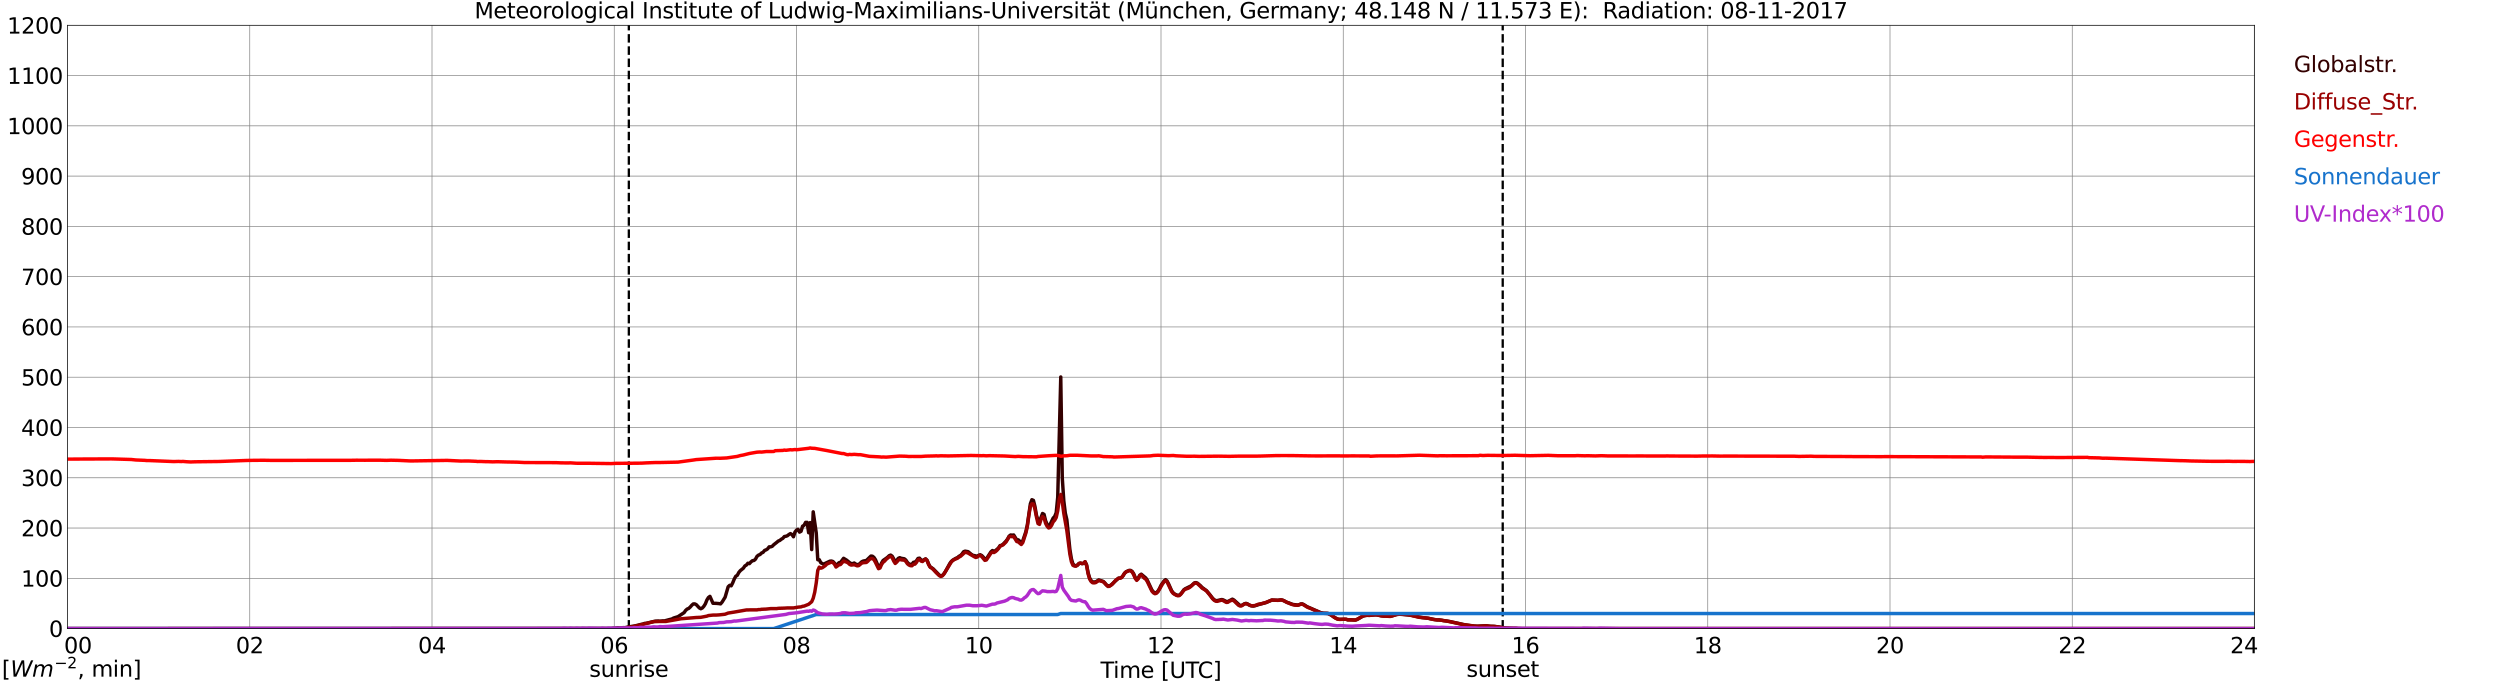 <?xml version="1.0" encoding="utf-8" standalone="no"?>
<!DOCTYPE svg PUBLIC "-//W3C//DTD SVG 1.1//EN"
  "http://www.w3.org/Graphics/SVG/1.1/DTD/svg11.dtd">
<svg xmlns:xlink="http://www.w3.org/1999/xlink" width="1085.4pt" height="296.64pt" viewBox="0 0 1085.4 296.64" xmlns="http://www.w3.org/2000/svg" version="1.1">
 <defs>
  <style type="text/css">*{stroke-linejoin: round; stroke-linecap: butt}</style>
 </defs>
 <g id="figure_1">
  <g id="patch_1">
   <path d="M 0 296.64 
L 1085.4 296.64 
L 1085.4 0 
L 0 0 
z
" style="fill: #ffffff"/>
  </g>
  <g id="axes_1">
   <g id="patch_2">
    <path d="M 29.306 272.909 
L 978.814 272.909 
L 978.814 10.976 
L 29.306 10.976 
z
" style="fill: #ffffff"/>
   </g>
   <g id="patch_3">
    <path d="M 978.814 272.909 
L 978.814 272.909 
L 978.814 10.976 
L 978.814 10.976 
z
" clip-path="url(#p3ef783213c)" style="fill: #d3d3d3; opacity: 0.25; stroke: #d3d3d3; stroke-linejoin: miter"/>
   </g>
   <g id="matplotlib.axis_1">
    <g id="xtick_1">
     <g id="line2d_1">
      <path d="M 29.306 272.909 
L 29.306 10.976 
" clip-path="url(#p3ef783213c)" style="fill: none; stroke: #808080; stroke-width: 0.3; stroke-linecap: square"/>
     </g>
     <g id="line2d_2"/>
     <g id="text_1">
      <!--    00 -->
      <g transform="translate(18.733 283.627) scale(0.095 -0.095)">
       <defs>
        <path id="DejaVuSans-20" transform="scale(0.016)"/>
        <path id="DejaVuSans-30" d="M 2034 4250 
Q 1547 4250 1301 3770 
Q 1056 3291 1056 2328 
Q 1056 1369 1301 889 
Q 1547 409 2034 409 
Q 2525 409 2770 889 
Q 3016 1369 3016 2328 
Q 3016 3291 2770 3770 
Q 2525 4250 2034 4250 
z
M 2034 4750 
Q 2819 4750 3233 4129 
Q 3647 3509 3647 2328 
Q 3647 1150 3233 529 
Q 2819 -91 2034 -91 
Q 1250 -91 836 529 
Q 422 1150 422 2328 
Q 422 3509 836 4129 
Q 1250 4750 2034 4750 
z
" transform="scale(0.016)"/>
       </defs>
       <use xlink:href="#DejaVuSans-20"/>
       <use xlink:href="#DejaVuSans-20" transform="translate(31.787 0)"/>
       <use xlink:href="#DejaVuSans-20" transform="translate(63.574 0)"/>
       <use xlink:href="#DejaVuSans-30" transform="translate(95.361 0)"/>
       <use xlink:href="#DejaVuSans-30" transform="translate(158.984 0)"/>
      </g>
     </g>
    </g>
    <g id="xtick_2">
     <g id="line2d_3">
      <path d="M 108.431 272.909 
L 108.431 10.976 
" clip-path="url(#p3ef783213c)" style="fill: none; stroke: #808080; stroke-width: 0.3; stroke-linecap: square"/>
     </g>
     <g id="line2d_4"/>
     <g id="text_2">
      <!-- 02 -->
      <g transform="translate(102.387 283.627) scale(0.095 -0.095)">
       <defs>
        <path id="DejaVuSans-32" d="M 1228 531 
L 3431 531 
L 3431 0 
L 469 0 
L 469 531 
Q 828 903 1448 1529 
Q 2069 2156 2228 2338 
Q 2531 2678 2651 2914 
Q 2772 3150 2772 3378 
Q 2772 3750 2511 3984 
Q 2250 4219 1831 4219 
Q 1534 4219 1204 4116 
Q 875 4013 500 3803 
L 500 4441 
Q 881 4594 1212 4672 
Q 1544 4750 1819 4750 
Q 2544 4750 2975 4387 
Q 3406 4025 3406 3419 
Q 3406 3131 3298 2873 
Q 3191 2616 2906 2266 
Q 2828 2175 2409 1742 
Q 1991 1309 1228 531 
z
" transform="scale(0.016)"/>
       </defs>
       <use xlink:href="#DejaVuSans-30"/>
       <use xlink:href="#DejaVuSans-32" transform="translate(63.623 0)"/>
      </g>
     </g>
    </g>
    <g id="xtick_3">
     <g id="line2d_5">
      <path d="M 187.557 272.909 
L 187.557 10.976 
" clip-path="url(#p3ef783213c)" style="fill: none; stroke: #808080; stroke-width: 0.3; stroke-linecap: square"/>
     </g>
     <g id="line2d_6"/>
     <g id="text_3">
      <!-- 04 -->
      <g transform="translate(181.513 283.627) scale(0.095 -0.095)">
       <defs>
        <path id="DejaVuSans-34" d="M 2419 4116 
L 825 1625 
L 2419 1625 
L 2419 4116 
z
M 2253 4666 
L 3047 4666 
L 3047 1625 
L 3713 1625 
L 3713 1100 
L 3047 1100 
L 3047 0 
L 2419 0 
L 2419 1100 
L 313 1100 
L 313 1709 
L 2253 4666 
z
" transform="scale(0.016)"/>
       </defs>
       <use xlink:href="#DejaVuSans-30"/>
       <use xlink:href="#DejaVuSans-34" transform="translate(63.623 0)"/>
      </g>
     </g>
    </g>
    <g id="xtick_4">
     <g id="line2d_7">
      <path d="M 266.683 272.909 
L 266.683 10.976 
" clip-path="url(#p3ef783213c)" style="fill: none; stroke: #808080; stroke-width: 0.3; stroke-linecap: square"/>
     </g>
     <g id="line2d_8"/>
     <g id="text_4">
      <!-- 06 -->
      <g transform="translate(260.638 283.627) scale(0.095 -0.095)">
       <defs>
        <path id="DejaVuSans-36" d="M 2113 2584 
Q 1688 2584 1439 2293 
Q 1191 2003 1191 1497 
Q 1191 994 1439 701 
Q 1688 409 2113 409 
Q 2538 409 2786 701 
Q 3034 994 3034 1497 
Q 3034 2003 2786 2293 
Q 2538 2584 2113 2584 
z
M 3366 4563 
L 3366 3988 
Q 3128 4100 2886 4159 
Q 2644 4219 2406 4219 
Q 1781 4219 1451 3797 
Q 1122 3375 1075 2522 
Q 1259 2794 1537 2939 
Q 1816 3084 2150 3084 
Q 2853 3084 3261 2657 
Q 3669 2231 3669 1497 
Q 3669 778 3244 343 
Q 2819 -91 2113 -91 
Q 1303 -91 875 529 
Q 447 1150 447 2328 
Q 447 3434 972 4092 
Q 1497 4750 2381 4750 
Q 2619 4750 2861 4703 
Q 3103 4656 3366 4563 
z
" transform="scale(0.016)"/>
       </defs>
       <use xlink:href="#DejaVuSans-30"/>
       <use xlink:href="#DejaVuSans-36" transform="translate(63.623 0)"/>
      </g>
     </g>
    </g>
    <g id="xtick_5">
     <g id="line2d_9">
      <path d="M 345.808 272.909 
L 345.808 10.976 
" clip-path="url(#p3ef783213c)" style="fill: none; stroke: #808080; stroke-width: 0.3; stroke-linecap: square"/>
     </g>
     <g id="line2d_10"/>
     <g id="text_5">
      <!-- 08 -->
      <g transform="translate(339.764 283.627) scale(0.095 -0.095)">
       <defs>
        <path id="DejaVuSans-38" d="M 2034 2216 
Q 1584 2216 1326 1975 
Q 1069 1734 1069 1313 
Q 1069 891 1326 650 
Q 1584 409 2034 409 
Q 2484 409 2743 651 
Q 3003 894 3003 1313 
Q 3003 1734 2745 1975 
Q 2488 2216 2034 2216 
z
M 1403 2484 
Q 997 2584 770 2862 
Q 544 3141 544 3541 
Q 544 4100 942 4425 
Q 1341 4750 2034 4750 
Q 2731 4750 3128 4425 
Q 3525 4100 3525 3541 
Q 3525 3141 3298 2862 
Q 3072 2584 2669 2484 
Q 3125 2378 3379 2068 
Q 3634 1759 3634 1313 
Q 3634 634 3220 271 
Q 2806 -91 2034 -91 
Q 1263 -91 848 271 
Q 434 634 434 1313 
Q 434 1759 690 2068 
Q 947 2378 1403 2484 
z
M 1172 3481 
Q 1172 3119 1398 2916 
Q 1625 2713 2034 2713 
Q 2441 2713 2670 2916 
Q 2900 3119 2900 3481 
Q 2900 3844 2670 4047 
Q 2441 4250 2034 4250 
Q 1625 4250 1398 4047 
Q 1172 3844 1172 3481 
z
" transform="scale(0.016)"/>
       </defs>
       <use xlink:href="#DejaVuSans-30"/>
       <use xlink:href="#DejaVuSans-38" transform="translate(63.623 0)"/>
      </g>
     </g>
    </g>
    <g id="xtick_6">
     <g id="line2d_11">
      <path d="M 424.934 272.909 
L 424.934 10.976 
" clip-path="url(#p3ef783213c)" style="fill: none; stroke: #808080; stroke-width: 0.3; stroke-linecap: square"/>
     </g>
     <g id="line2d_12"/>
     <g id="text_6">
      <!-- 10 -->
      <g transform="translate(418.89 283.627) scale(0.095 -0.095)">
       <defs>
        <path id="DejaVuSans-31" d="M 794 531 
L 1825 531 
L 1825 4091 
L 703 3866 
L 703 4441 
L 1819 4666 
L 2450 4666 
L 2450 531 
L 3481 531 
L 3481 0 
L 794 0 
L 794 531 
z
" transform="scale(0.016)"/>
       </defs>
       <use xlink:href="#DejaVuSans-31"/>
       <use xlink:href="#DejaVuSans-30" transform="translate(63.623 0)"/>
      </g>
     </g>
    </g>
    <g id="xtick_7">
     <g id="line2d_13">
      <path d="M 504.06 272.909 
L 504.06 10.976 
" clip-path="url(#p3ef783213c)" style="fill: none; stroke: #808080; stroke-width: 0.3; stroke-linecap: square"/>
     </g>
     <g id="line2d_14"/>
     <g id="text_7">
      <!-- 12 -->
      <g transform="translate(498.015 283.627) scale(0.095 -0.095)">
       <use xlink:href="#DejaVuSans-31"/>
       <use xlink:href="#DejaVuSans-32" transform="translate(63.623 0)"/>
      </g>
     </g>
    </g>
    <g id="xtick_8">
     <g id="line2d_15">
      <path d="M 583.185 272.909 
L 583.185 10.976 
" clip-path="url(#p3ef783213c)" style="fill: none; stroke: #808080; stroke-width: 0.3; stroke-linecap: square"/>
     </g>
     <g id="line2d_16"/>
     <g id="text_8">
      <!-- 14 -->
      <g transform="translate(577.141 283.627) scale(0.095 -0.095)">
       <use xlink:href="#DejaVuSans-31"/>
       <use xlink:href="#DejaVuSans-34" transform="translate(63.623 0)"/>
      </g>
     </g>
    </g>
    <g id="xtick_9">
     <g id="line2d_17">
      <path d="M 662.311 272.909 
L 662.311 10.976 
" clip-path="url(#p3ef783213c)" style="fill: none; stroke: #808080; stroke-width: 0.3; stroke-linecap: square"/>
     </g>
     <g id="line2d_18"/>
     <g id="text_9">
      <!-- 16 -->
      <g transform="translate(656.267 283.627) scale(0.095 -0.095)">
       <use xlink:href="#DejaVuSans-31"/>
       <use xlink:href="#DejaVuSans-36" transform="translate(63.623 0)"/>
      </g>
     </g>
    </g>
    <g id="xtick_10">
     <g id="line2d_19">
      <path d="M 741.437 272.909 
L 741.437 10.976 
" clip-path="url(#p3ef783213c)" style="fill: none; stroke: #808080; stroke-width: 0.3; stroke-linecap: square"/>
     </g>
     <g id="line2d_20"/>
     <g id="text_10">
      <!-- 18 -->
      <g transform="translate(735.392 283.627) scale(0.095 -0.095)">
       <use xlink:href="#DejaVuSans-31"/>
       <use xlink:href="#DejaVuSans-38" transform="translate(63.623 0)"/>
      </g>
     </g>
    </g>
    <g id="xtick_11">
     <g id="line2d_21">
      <path d="M 820.562 272.909 
L 820.562 10.976 
" clip-path="url(#p3ef783213c)" style="fill: none; stroke: #808080; stroke-width: 0.3; stroke-linecap: square"/>
     </g>
     <g id="line2d_22"/>
     <g id="text_11">
      <!-- 20 -->
      <g transform="translate(814.518 283.627) scale(0.095 -0.095)">
       <use xlink:href="#DejaVuSans-32"/>
       <use xlink:href="#DejaVuSans-30" transform="translate(63.623 0)"/>
      </g>
     </g>
    </g>
    <g id="xtick_12">
     <g id="line2d_23">
      <path d="M 899.688 272.909 
L 899.688 10.976 
" clip-path="url(#p3ef783213c)" style="fill: none; stroke: #808080; stroke-width: 0.3; stroke-linecap: square"/>
     </g>
     <g id="line2d_24"/>
     <g id="text_12">
      <!-- 22 -->
      <g transform="translate(893.644 283.627) scale(0.095 -0.095)">
       <use xlink:href="#DejaVuSans-32"/>
       <use xlink:href="#DejaVuSans-32" transform="translate(63.623 0)"/>
      </g>
     </g>
    </g>
    <g id="xtick_13">
     <g id="line2d_25">
      <path d="M 978.814 272.909 
L 978.814 10.976 
" clip-path="url(#p3ef783213c)" style="fill: none; stroke: #808080; stroke-width: 0.3; stroke-linecap: square"/>
     </g>
     <g id="line2d_26"/>
     <g id="text_13">
      <!-- 24    -->
      <g transform="translate(968.241 283.627) scale(0.095 -0.095)">
       <use xlink:href="#DejaVuSans-32"/>
       <use xlink:href="#DejaVuSans-34" transform="translate(63.623 0)"/>
       <use xlink:href="#DejaVuSans-20" transform="translate(127.246 0)"/>
       <use xlink:href="#DejaVuSans-20" transform="translate(159.033 0)"/>
       <use xlink:href="#DejaVuSans-20" transform="translate(190.82 0)"/>
      </g>
     </g>
    </g>
    <g id="text_14">
     <!-- Time [UTC] -->
     <g transform="translate(477.806 294.322) scale(0.095 -0.095)">
      <defs>
       <path id="DejaVuSans-54" d="M -19 4666 
L 3928 4666 
L 3928 4134 
L 2272 4134 
L 2272 0 
L 1638 0 
L 1638 4134 
L -19 4134 
L -19 4666 
z
" transform="scale(0.016)"/>
       <path id="DejaVuSans-69" d="M 603 3500 
L 1178 3500 
L 1178 0 
L 603 0 
L 603 3500 
z
M 603 4863 
L 1178 4863 
L 1178 4134 
L 603 4134 
L 603 4863 
z
" transform="scale(0.016)"/>
       <path id="DejaVuSans-6d" d="M 3328 2828 
Q 3544 3216 3844 3400 
Q 4144 3584 4550 3584 
Q 5097 3584 5394 3201 
Q 5691 2819 5691 2113 
L 5691 0 
L 5113 0 
L 5113 2094 
Q 5113 2597 4934 2840 
Q 4756 3084 4391 3084 
Q 3944 3084 3684 2787 
Q 3425 2491 3425 1978 
L 3425 0 
L 2847 0 
L 2847 2094 
Q 2847 2600 2669 2842 
Q 2491 3084 2119 3084 
Q 1678 3084 1418 2786 
Q 1159 2488 1159 1978 
L 1159 0 
L 581 0 
L 581 3500 
L 1159 3500 
L 1159 2956 
Q 1356 3278 1631 3431 
Q 1906 3584 2284 3584 
Q 2666 3584 2933 3390 
Q 3200 3197 3328 2828 
z
" transform="scale(0.016)"/>
       <path id="DejaVuSans-65" d="M 3597 1894 
L 3597 1613 
L 953 1613 
Q 991 1019 1311 708 
Q 1631 397 2203 397 
Q 2534 397 2845 478 
Q 3156 559 3463 722 
L 3463 178 
Q 3153 47 2828 -22 
Q 2503 -91 2169 -91 
Q 1331 -91 842 396 
Q 353 884 353 1716 
Q 353 2575 817 3079 
Q 1281 3584 2069 3584 
Q 2775 3584 3186 3129 
Q 3597 2675 3597 1894 
z
M 3022 2063 
Q 3016 2534 2758 2815 
Q 2500 3097 2075 3097 
Q 1594 3097 1305 2825 
Q 1016 2553 972 2059 
L 3022 2063 
z
" transform="scale(0.016)"/>
       <path id="DejaVuSans-5b" d="M 550 4863 
L 1875 4863 
L 1875 4416 
L 1125 4416 
L 1125 -397 
L 1875 -397 
L 1875 -844 
L 550 -844 
L 550 4863 
z
" transform="scale(0.016)"/>
       <path id="DejaVuSans-55" d="M 556 4666 
L 1191 4666 
L 1191 1831 
Q 1191 1081 1462 751 
Q 1734 422 2344 422 
Q 2950 422 3222 751 
Q 3494 1081 3494 1831 
L 3494 4666 
L 4128 4666 
L 4128 1753 
Q 4128 841 3676 375 
Q 3225 -91 2344 -91 
Q 1459 -91 1007 375 
Q 556 841 556 1753 
L 556 4666 
z
" transform="scale(0.016)"/>
       <path id="DejaVuSans-43" d="M 4122 4306 
L 4122 3641 
Q 3803 3938 3442 4084 
Q 3081 4231 2675 4231 
Q 1875 4231 1450 3742 
Q 1025 3253 1025 2328 
Q 1025 1406 1450 917 
Q 1875 428 2675 428 
Q 3081 428 3442 575 
Q 3803 722 4122 1019 
L 4122 359 
Q 3791 134 3420 21 
Q 3050 -91 2638 -91 
Q 1578 -91 968 557 
Q 359 1206 359 2328 
Q 359 3453 968 4101 
Q 1578 4750 2638 4750 
Q 3056 4750 3426 4639 
Q 3797 4528 4122 4306 
z
" transform="scale(0.016)"/>
       <path id="DejaVuSans-5d" d="M 1947 4863 
L 1947 -844 
L 622 -844 
L 622 -397 
L 1369 -397 
L 1369 4416 
L 622 4416 
L 622 4863 
L 1947 4863 
z
" transform="scale(0.016)"/>
      </defs>
      <use xlink:href="#DejaVuSans-54"/>
      <use xlink:href="#DejaVuSans-69" transform="translate(57.959 0)"/>
      <use xlink:href="#DejaVuSans-6d" transform="translate(85.742 0)"/>
      <use xlink:href="#DejaVuSans-65" transform="translate(183.154 0)"/>
      <use xlink:href="#DejaVuSans-20" transform="translate(244.678 0)"/>
      <use xlink:href="#DejaVuSans-5b" transform="translate(276.465 0)"/>
      <use xlink:href="#DejaVuSans-55" transform="translate(315.479 0)"/>
      <use xlink:href="#DejaVuSans-54" transform="translate(388.672 0)"/>
      <use xlink:href="#DejaVuSans-43" transform="translate(443.881 0)"/>
      <use xlink:href="#DejaVuSans-5d" transform="translate(513.705 0)"/>
     </g>
    </g>
   </g>
   <g id="matplotlib.axis_2">
    <g id="ytick_1">
     <g id="line2d_27">
      <path d="M 29.306 272.909 
L 978.814 272.909 
" clip-path="url(#p3ef783213c)" style="fill: none; stroke: #808080; stroke-width: 0.3; stroke-linecap: square"/>
     </g>
     <g id="line2d_28"/>
     <g id="text_15">
      <!-- 0 -->
      <g transform="translate(21.261 276.518) scale(0.095 -0.095)">
       <use xlink:href="#DejaVuSans-30"/>
      </g>
     </g>
    </g>
    <g id="ytick_2">
     <g id="line2d_29">
      <path d="M 29.306 251.081 
L 978.814 251.081 
" clip-path="url(#p3ef783213c)" style="fill: none; stroke: #808080; stroke-width: 0.3; stroke-linecap: square"/>
     </g>
     <g id="line2d_30"/>
     <g id="text_16">
      <!-- 100 -->
      <g transform="translate(9.173 254.69) scale(0.095 -0.095)">
       <use xlink:href="#DejaVuSans-31"/>
       <use xlink:href="#DejaVuSans-30" transform="translate(63.623 0)"/>
       <use xlink:href="#DejaVuSans-30" transform="translate(127.246 0)"/>
      </g>
     </g>
    </g>
    <g id="ytick_3">
     <g id="line2d_31">
      <path d="M 29.306 229.253 
L 978.814 229.253 
" clip-path="url(#p3ef783213c)" style="fill: none; stroke: #808080; stroke-width: 0.3; stroke-linecap: square"/>
     </g>
     <g id="line2d_32"/>
     <g id="text_17">
      <!-- 200 -->
      <g transform="translate(9.173 232.863) scale(0.095 -0.095)">
       <use xlink:href="#DejaVuSans-32"/>
       <use xlink:href="#DejaVuSans-30" transform="translate(63.623 0)"/>
       <use xlink:href="#DejaVuSans-30" transform="translate(127.246 0)"/>
      </g>
     </g>
    </g>
    <g id="ytick_4">
     <g id="line2d_33">
      <path d="M 29.306 207.426 
L 978.814 207.426 
" clip-path="url(#p3ef783213c)" style="fill: none; stroke: #808080; stroke-width: 0.3; stroke-linecap: square"/>
     </g>
     <g id="line2d_34"/>
     <g id="text_18">
      <!-- 300 -->
      <g transform="translate(9.173 211.035) scale(0.095 -0.095)">
       <defs>
        <path id="DejaVuSans-33" d="M 2597 2516 
Q 3050 2419 3304 2112 
Q 3559 1806 3559 1356 
Q 3559 666 3084 287 
Q 2609 -91 1734 -91 
Q 1441 -91 1130 -33 
Q 819 25 488 141 
L 488 750 
Q 750 597 1062 519 
Q 1375 441 1716 441 
Q 2309 441 2620 675 
Q 2931 909 2931 1356 
Q 2931 1769 2642 2001 
Q 2353 2234 1838 2234 
L 1294 2234 
L 1294 2753 
L 1863 2753 
Q 2328 2753 2575 2939 
Q 2822 3125 2822 3475 
Q 2822 3834 2567 4026 
Q 2313 4219 1838 4219 
Q 1578 4219 1281 4162 
Q 984 4106 628 3988 
L 628 4550 
Q 988 4650 1302 4700 
Q 1616 4750 1894 4750 
Q 2613 4750 3031 4423 
Q 3450 4097 3450 3541 
Q 3450 3153 3228 2886 
Q 3006 2619 2597 2516 
z
" transform="scale(0.016)"/>
       </defs>
       <use xlink:href="#DejaVuSans-33"/>
       <use xlink:href="#DejaVuSans-30" transform="translate(63.623 0)"/>
       <use xlink:href="#DejaVuSans-30" transform="translate(127.246 0)"/>
      </g>
     </g>
    </g>
    <g id="ytick_5">
     <g id="line2d_35">
      <path d="M 29.306 185.598 
L 978.814 185.598 
" clip-path="url(#p3ef783213c)" style="fill: none; stroke: #808080; stroke-width: 0.3; stroke-linecap: square"/>
     </g>
     <g id="line2d_36"/>
     <g id="text_19">
      <!-- 400 -->
      <g transform="translate(9.173 189.207) scale(0.095 -0.095)">
       <use xlink:href="#DejaVuSans-34"/>
       <use xlink:href="#DejaVuSans-30" transform="translate(63.623 0)"/>
       <use xlink:href="#DejaVuSans-30" transform="translate(127.246 0)"/>
      </g>
     </g>
    </g>
    <g id="ytick_6">
     <g id="line2d_37">
      <path d="M 29.306 163.77 
L 978.814 163.77 
" clip-path="url(#p3ef783213c)" style="fill: none; stroke: #808080; stroke-width: 0.3; stroke-linecap: square"/>
     </g>
     <g id="line2d_38"/>
     <g id="text_20">
      <!-- 500 -->
      <g transform="translate(9.173 167.379) scale(0.095 -0.095)">
       <defs>
        <path id="DejaVuSans-35" d="M 691 4666 
L 3169 4666 
L 3169 4134 
L 1269 4134 
L 1269 2991 
Q 1406 3038 1543 3061 
Q 1681 3084 1819 3084 
Q 2600 3084 3056 2656 
Q 3513 2228 3513 1497 
Q 3513 744 3044 326 
Q 2575 -91 1722 -91 
Q 1428 -91 1123 -41 
Q 819 9 494 109 
L 494 744 
Q 775 591 1075 516 
Q 1375 441 1709 441 
Q 2250 441 2565 725 
Q 2881 1009 2881 1497 
Q 2881 1984 2565 2268 
Q 2250 2553 1709 2553 
Q 1456 2553 1204 2497 
Q 953 2441 691 2322 
L 691 4666 
z
" transform="scale(0.016)"/>
       </defs>
       <use xlink:href="#DejaVuSans-35"/>
       <use xlink:href="#DejaVuSans-30" transform="translate(63.623 0)"/>
       <use xlink:href="#DejaVuSans-30" transform="translate(127.246 0)"/>
      </g>
     </g>
    </g>
    <g id="ytick_7">
     <g id="line2d_39">
      <path d="M 29.306 141.942 
L 978.814 141.942 
" clip-path="url(#p3ef783213c)" style="fill: none; stroke: #808080; stroke-width: 0.3; stroke-linecap: square"/>
     </g>
     <g id="line2d_40"/>
     <g id="text_21">
      <!-- 600 -->
      <g transform="translate(9.173 145.551) scale(0.095 -0.095)">
       <use xlink:href="#DejaVuSans-36"/>
       <use xlink:href="#DejaVuSans-30" transform="translate(63.623 0)"/>
       <use xlink:href="#DejaVuSans-30" transform="translate(127.246 0)"/>
      </g>
     </g>
    </g>
    <g id="ytick_8">
     <g id="line2d_41">
      <path d="M 29.306 120.114 
L 978.814 120.114 
" clip-path="url(#p3ef783213c)" style="fill: none; stroke: #808080; stroke-width: 0.3; stroke-linecap: square"/>
     </g>
     <g id="line2d_42"/>
     <g id="text_22">
      <!-- 700 -->
      <g transform="translate(9.173 123.724) scale(0.095 -0.095)">
       <defs>
        <path id="DejaVuSans-37" d="M 525 4666 
L 3525 4666 
L 3525 4397 
L 1831 0 
L 1172 0 
L 2766 4134 
L 525 4134 
L 525 4666 
z
" transform="scale(0.016)"/>
       </defs>
       <use xlink:href="#DejaVuSans-37"/>
       <use xlink:href="#DejaVuSans-30" transform="translate(63.623 0)"/>
       <use xlink:href="#DejaVuSans-30" transform="translate(127.246 0)"/>
      </g>
     </g>
    </g>
    <g id="ytick_9">
     <g id="line2d_43">
      <path d="M 29.306 98.287 
L 978.814 98.287 
" clip-path="url(#p3ef783213c)" style="fill: none; stroke: #808080; stroke-width: 0.3; stroke-linecap: square"/>
     </g>
     <g id="line2d_44"/>
     <g id="text_23">
      <!-- 800 -->
      <g transform="translate(9.173 101.896) scale(0.095 -0.095)">
       <use xlink:href="#DejaVuSans-38"/>
       <use xlink:href="#DejaVuSans-30" transform="translate(63.623 0)"/>
       <use xlink:href="#DejaVuSans-30" transform="translate(127.246 0)"/>
      </g>
     </g>
    </g>
    <g id="ytick_10">
     <g id="line2d_45">
      <path d="M 29.306 76.459 
L 978.814 76.459 
" clip-path="url(#p3ef783213c)" style="fill: none; stroke: #808080; stroke-width: 0.3; stroke-linecap: square"/>
     </g>
     <g id="line2d_46"/>
     <g id="text_24">
      <!-- 900 -->
      <g transform="translate(9.173 80.068) scale(0.095 -0.095)">
       <defs>
        <path id="DejaVuSans-39" d="M 703 97 
L 703 672 
Q 941 559 1184 500 
Q 1428 441 1663 441 
Q 2288 441 2617 861 
Q 2947 1281 2994 2138 
Q 2813 1869 2534 1725 
Q 2256 1581 1919 1581 
Q 1219 1581 811 2004 
Q 403 2428 403 3163 
Q 403 3881 828 4315 
Q 1253 4750 1959 4750 
Q 2769 4750 3195 4129 
Q 3622 3509 3622 2328 
Q 3622 1225 3098 567 
Q 2575 -91 1691 -91 
Q 1453 -91 1209 -44 
Q 966 3 703 97 
z
M 1959 2075 
Q 2384 2075 2632 2365 
Q 2881 2656 2881 3163 
Q 2881 3666 2632 3958 
Q 2384 4250 1959 4250 
Q 1534 4250 1286 3958 
Q 1038 3666 1038 3163 
Q 1038 2656 1286 2365 
Q 1534 2075 1959 2075 
z
" transform="scale(0.016)"/>
       </defs>
       <use xlink:href="#DejaVuSans-39"/>
       <use xlink:href="#DejaVuSans-30" transform="translate(63.623 0)"/>
       <use xlink:href="#DejaVuSans-30" transform="translate(127.246 0)"/>
      </g>
     </g>
    </g>
    <g id="ytick_11">
     <g id="line2d_47">
      <path d="M 29.306 54.631 
L 978.814 54.631 
" clip-path="url(#p3ef783213c)" style="fill: none; stroke: #808080; stroke-width: 0.3; stroke-linecap: square"/>
     </g>
     <g id="line2d_48"/>
     <g id="text_25">
      <!-- 1000 -->
      <g transform="translate(3.128 58.24) scale(0.095 -0.095)">
       <use xlink:href="#DejaVuSans-31"/>
       <use xlink:href="#DejaVuSans-30" transform="translate(63.623 0)"/>
       <use xlink:href="#DejaVuSans-30" transform="translate(127.246 0)"/>
       <use xlink:href="#DejaVuSans-30" transform="translate(190.869 0)"/>
      </g>
     </g>
    </g>
    <g id="ytick_12">
     <g id="line2d_49">
      <path d="M 29.306 32.803 
L 978.814 32.803 
" clip-path="url(#p3ef783213c)" style="fill: none; stroke: #808080; stroke-width: 0.3; stroke-linecap: square"/>
     </g>
     <g id="line2d_50"/>
     <g id="text_26">
      <!-- 1100 -->
      <g transform="translate(3.128 36.413) scale(0.095 -0.095)">
       <use xlink:href="#DejaVuSans-31"/>
       <use xlink:href="#DejaVuSans-31" transform="translate(63.623 0)"/>
       <use xlink:href="#DejaVuSans-30" transform="translate(127.246 0)"/>
       <use xlink:href="#DejaVuSans-30" transform="translate(190.869 0)"/>
      </g>
     </g>
    </g>
    <g id="ytick_13">
     <g id="line2d_51">
      <path d="M 29.306 10.976 
L 978.814 10.976 
" clip-path="url(#p3ef783213c)" style="fill: none; stroke: #808080; stroke-width: 0.3; stroke-linecap: square"/>
     </g>
     <g id="line2d_52"/>
     <g id="text_27">
      <!-- 1200 -->
      <g transform="translate(3.128 14.585) scale(0.095 -0.095)">
       <use xlink:href="#DejaVuSans-31"/>
       <use xlink:href="#DejaVuSans-32" transform="translate(63.623 0)"/>
       <use xlink:href="#DejaVuSans-30" transform="translate(127.246 0)"/>
       <use xlink:href="#DejaVuSans-30" transform="translate(190.869 0)"/>
      </g>
     </g>
    </g>
   </g>
   <g id="line2d_53">
    <path d="M 273.013 272.909 
L 273.013 10.976 
" clip-path="url(#p3ef783213c)" style="fill: none; stroke-dasharray: 3.7,1.6; stroke-dashoffset: 0; stroke: #000000"/>
   </g>
   <g id="line2d_54">
    <path d="M 652.42 272.909 
L 652.42 10.976 
" clip-path="url(#p3ef783213c)" style="fill: none; stroke-dasharray: 3.7,1.6; stroke-dashoffset: 0; stroke: #000000"/>
   </g>
   <g id="line2d_55">
    <path d="M 29.306 272.909 
L 265.364 272.909 
L 266.023 272.784 
L 267.342 272.725 
L 268.002 272.605 
L 268.661 272.667 
L 270.639 272.488 
L 271.298 272.518 
L 273.277 272.132 
L 275.914 271.689 
L 278.552 271.036 
L 279.211 270.918 
L 279.87 270.652 
L 280.53 270.621 
L 284.486 269.674 
L 285.805 269.615 
L 286.464 269.704 
L 287.783 269.556 
L 288.442 269.584 
L 290.42 269.052 
L 291.739 268.727 
L 292.399 268.342 
L 294.377 267.72 
L 297.014 265.972 
L 297.674 265.025 
L 298.333 264.433 
L 298.992 264.165 
L 299.652 263.573 
L 300.311 262.803 
L 300.971 262.211 
L 301.63 262.18 
L 302.289 262.508 
L 303.608 263.929 
L 304.267 264.285 
L 304.927 263.957 
L 305.586 263.217 
L 306.246 262.152 
L 306.905 260.493 
L 307.564 259.426 
L 308.224 258.924 
L 309.543 261.914 
L 310.861 261.945 
L 312.18 262.063 
L 312.839 262.18 
L 313.499 261.412 
L 314.818 259.28 
L 316.136 254.748 
L 316.796 254.126 
L 317.455 254.333 
L 318.114 253.059 
L 318.774 251.43 
L 319.433 250.186 
L 320.093 249.802 
L 320.752 248.558 
L 321.411 247.757 
L 322.73 246.691 
L 323.39 245.714 
L 324.049 245.329 
L 324.708 244.531 
L 325.368 244.707 
L 326.027 243.967 
L 326.686 243.433 
L 327.346 243.345 
L 328.005 242.752 
L 328.665 241.538 
L 329.324 241.005 
L 329.983 240.739 
L 330.643 240.086 
L 331.302 239.792 
L 331.961 238.962 
L 332.621 238.724 
L 333.28 238.281 
L 333.94 237.421 
L 334.599 237.421 
L 335.258 237.185 
L 335.918 236.502 
L 337.236 235.468 
L 337.896 234.904 
L 338.555 234.638 
L 339.215 234.103 
L 339.874 233.719 
L 340.533 232.949 
L 341.193 232.831 
L 341.852 232.593 
L 342.512 232.06 
L 343.171 231.676 
L 343.83 232.06 
L 344.49 233.038 
L 345.149 230.995 
L 345.808 230.166 
L 346.468 229.81 
L 347.127 231.024 
L 347.787 230.668 
L 348.446 228.448 
L 349.105 228.061 
L 349.765 226.789 
L 350.424 226.789 
L 351.083 231.29 
L 351.743 226.907 
L 352.402 238.606 
L 353.062 222.227 
L 354.38 231.379 
L 355.04 243.02 
L 355.699 243.02 
L 356.359 244.323 
L 357.677 245.004 
L 358.337 244.559 
L 360.315 243.64 
L 360.974 243.581 
L 361.634 243.788 
L 362.293 244.5 
L 362.952 245.596 
L 364.271 244.293 
L 364.93 244.175 
L 366.249 242.398 
L 367.568 243.197 
L 368.887 244.293 
L 369.546 244.677 
L 370.206 244.707 
L 370.865 244.441 
L 371.524 244.915 
L 372.184 245.122 
L 372.843 245.092 
L 374.162 243.878 
L 374.821 243.581 
L 376.14 243.345 
L 378.118 241.42 
L 378.777 241.479 
L 379.437 242.012 
L 380.096 243.02 
L 381.415 246.159 
L 382.074 245.862 
L 382.734 244.469 
L 383.393 243.345 
L 384.712 242.426 
L 385.371 241.922 
L 386.031 241.272 
L 386.69 241.005 
L 387.349 241.479 
L 388.668 243.819 
L 389.328 243.345 
L 389.987 242.426 
L 390.646 242.129 
L 391.306 242.398 
L 392.624 242.605 
L 393.284 243.166 
L 393.943 244.175 
L 394.603 244.825 
L 395.262 245.033 
L 395.921 244.974 
L 396.581 244.144 
L 397.24 244.055 
L 397.899 243.463 
L 398.559 242.457 
L 399.218 242.337 
L 399.878 243.138 
L 400.537 243.345 
L 401.856 242.634 
L 402.515 243.256 
L 403.175 244.884 
L 403.834 246.069 
L 405.153 246.958 
L 407.79 249.654 
L 408.45 250.038 
L 409.109 249.861 
L 409.768 249.18 
L 410.428 248.202 
L 412.406 244.589 
L 413.065 243.701 
L 413.725 243.138 
L 415.043 242.367 
L 415.703 242.101 
L 416.362 241.51 
L 417.022 241.182 
L 417.681 240.501 
L 418.34 239.554 
L 419 239.288 
L 420.318 239.523 
L 421.637 240.619 
L 422.297 241.064 
L 424.275 241.51 
L 424.934 241.064 
L 425.593 240.857 
L 426.253 241.213 
L 426.912 241.894 
L 427.572 242.782 
L 428.231 242.693 
L 430.209 239.613 
L 430.869 239.021 
L 431.528 239.346 
L 432.187 239.08 
L 433.506 237.925 
L 434.165 236.889 
L 434.825 236.74 
L 435.484 236.295 
L 436.803 234.904 
L 437.462 234.016 
L 438.122 232.772 
L 438.781 232.268 
L 439.44 232.357 
L 440.1 232.268 
L 441.419 234.372 
L 442.078 234.372 
L 443.397 235.555 
L 444.056 234.784 
L 445.375 230.875 
L 446.034 227.854 
L 447.353 218.704 
L 448.012 216.956 
L 448.672 217.252 
L 449.331 219.887 
L 449.991 223.709 
L 450.65 225.929 
L 451.309 226.405 
L 452.628 222.939 
L 453.287 223.323 
L 453.947 226.077 
L 454.606 227.618 
L 455.266 228.358 
L 455.925 227.647 
L 457.244 224.923 
L 457.903 224.242 
L 458.563 222.583 
L 459.222 215.86 
L 460.541 163.674 
L 461.2 207.537 
L 461.859 217.488 
L 462.519 222.821 
L 463.178 225.604 
L 464.497 238.548 
L 465.156 242.605 
L 465.816 244.825 
L 466.475 245.447 
L 467.134 245.685 
L 467.794 245.329 
L 468.453 244.648 
L 469.113 244.469 
L 469.772 244.707 
L 470.431 244.618 
L 471.091 243.908 
L 471.75 245.212 
L 472.409 248.647 
L 473.069 250.926 
L 473.728 252.081 
L 474.388 252.674 
L 475.706 252.644 
L 477.025 251.786 
L 479.003 252.437 
L 479.663 253.059 
L 480.322 253.919 
L 480.981 254.303 
L 481.641 254.333 
L 482.3 254.067 
L 485.597 251.016 
L 486.256 250.957 
L 486.916 250.719 
L 487.575 249.95 
L 488.235 248.883 
L 488.894 248.233 
L 490.213 247.639 
L 490.872 247.639 
L 491.532 248.084 
L 492.191 249.09 
L 492.85 250.66 
L 493.51 251.607 
L 494.169 251.016 
L 494.828 249.743 
L 495.488 249.298 
L 497.466 250.957 
L 498.125 251.935 
L 500.103 256.169 
L 500.763 256.968 
L 501.422 257.442 
L 502.082 257.265 
L 502.741 256.643 
L 503.4 255.547 
L 504.06 254.126 
L 505.379 252.229 
L 506.038 251.668 
L 506.697 252.26 
L 507.357 253.504 
L 508.675 256.466 
L 509.335 257.354 
L 509.994 257.915 
L 511.313 258.509 
L 511.972 258.391 
L 512.632 257.828 
L 513.291 257.057 
L 513.95 256.08 
L 514.61 255.606 
L 517.247 254.303 
L 518.566 253.059 
L 519.226 252.941 
L 519.885 253.179 
L 521.204 254.303 
L 521.863 255.014 
L 523.841 256.466 
L 525.16 258.035 
L 526.479 259.753 
L 527.138 260.345 
L 527.797 260.759 
L 528.457 260.759 
L 530.435 260.286 
L 531.094 260.463 
L 532.413 261.144 
L 533.073 261.174 
L 535.051 260.137 
L 535.71 260.493 
L 538.348 262.861 
L 539.007 262.892 
L 540.326 262.122 
L 540.985 261.945 
L 541.644 262.211 
L 542.304 262.654 
L 542.963 262.951 
L 543.623 263.099 
L 544.282 263.13 
L 545.601 262.774 
L 546.919 262.329 
L 549.557 261.648 
L 552.195 260.524 
L 554.832 260.611 
L 556.151 260.434 
L 556.81 260.552 
L 557.47 260.818 
L 558.788 261.558 
L 559.448 261.707 
L 560.766 262.239 
L 561.426 262.447 
L 563.404 262.685 
L 564.063 262.536 
L 564.723 262.211 
L 565.382 262.18 
L 566.042 262.477 
L 567.36 263.337 
L 573.295 265.944 
L 574.613 266.269 
L 576.592 266.328 
L 577.91 266.978 
L 579.229 267.956 
L 580.548 268.668 
L 581.207 268.875 
L 584.504 268.875 
L 585.164 269.111 
L 586.482 269.082 
L 588.46 269.2 
L 589.12 268.993 
L 591.757 267.454 
L 593.076 267.186 
L 594.395 267.127 
L 595.714 267.039 
L 597.032 266.95 
L 597.692 266.919 
L 600.329 267.423 
L 600.989 267.482 
L 601.648 267.393 
L 602.967 267.572 
L 604.286 267.423 
L 606.264 266.801 
L 606.923 266.653 
L 608.242 266.625 
L 612.858 267.127 
L 613.517 267.334 
L 614.176 267.423 
L 615.495 267.749 
L 617.473 268.135 
L 620.111 268.43 
L 622.748 268.965 
L 624.067 269.172 
L 624.726 269.111 
L 629.342 269.822 
L 635.936 271.243 
L 637.255 271.451 
L 638.573 271.658 
L 639.233 271.689 
L 639.892 271.837 
L 641.87 271.865 
L 645.167 271.658 
L 647.145 271.924 
L 648.464 271.924 
L 651.102 272.252 
L 653.08 272.605 
L 654.399 272.695 
L 656.377 272.784 
L 658.355 272.784 
L 659.014 272.909 
L 978.154 272.909 
L 978.154 272.909 
" clip-path="url(#p3ef783213c)" style="fill: none; stroke: #330000; stroke-width: 1.5; stroke-linecap: square"/>
   </g>
   <g id="line2d_56">
    <path d="M 29.306 272.909 
L 268.002 272.837 
L 271.958 272.501 
L 275.255 271.999 
L 275.914 271.787 
L 276.573 271.704 
L 277.892 271.368 
L 283.827 269.899 
L 286.464 269.816 
L 287.783 269.816 
L 289.102 269.816 
L 295.696 268.639 
L 300.311 268.262 
L 302.289 268.094 
L 304.267 268.011 
L 306.905 267.506 
L 307.564 267.255 
L 309.543 267.044 
L 310.861 267.044 
L 312.18 266.961 
L 314.158 266.751 
L 314.818 266.666 
L 316.136 266.164 
L 318.774 265.743 
L 324.049 264.819 
L 326.027 264.778 
L 328.665 264.778 
L 329.324 264.651 
L 329.983 264.651 
L 330.643 264.527 
L 332.621 264.442 
L 334.599 264.232 
L 337.236 264.232 
L 337.896 264.106 
L 340.533 264.023 
L 341.852 263.938 
L 344.49 263.938 
L 346.468 263.601 
L 347.787 263.477 
L 348.446 263.224 
L 349.105 263.141 
L 351.083 262.344 
L 352.402 261.253 
L 353.062 259.74 
L 353.721 257.138 
L 354.38 253.067 
L 355.04 247.652 
L 355.699 246.224 
L 356.359 246.685 
L 357.018 246.475 
L 358.337 245.552 
L 358.996 244.882 
L 360.974 244.042 
L 361.634 244.293 
L 362.293 244.923 
L 362.952 246.183 
L 364.271 245.216 
L 364.93 245.092 
L 366.249 243.579 
L 366.909 243.874 
L 367.568 244.042 
L 368.227 244.419 
L 368.887 245.048 
L 369.546 245.343 
L 370.865 245.174 
L 372.184 245.679 
L 372.843 245.552 
L 374.162 244.461 
L 374.821 244.293 
L 376.14 244.21 
L 376.799 243.664 
L 377.459 242.909 
L 378.118 242.531 
L 378.777 242.531 
L 379.437 242.992 
L 380.096 244.168 
L 381.415 246.897 
L 382.074 246.602 
L 382.734 245.092 
L 383.393 244.125 
L 384.053 243.622 
L 384.712 242.865 
L 386.031 241.774 
L 386.69 241.564 
L 387.349 242.153 
L 388.009 243.579 
L 388.668 244.629 
L 389.328 244.042 
L 389.987 243.245 
L 390.646 242.865 
L 391.306 243.077 
L 392.624 243.201 
L 393.284 243.747 
L 393.943 244.755 
L 394.603 245.301 
L 395.262 245.594 
L 395.921 245.637 
L 396.581 245.006 
L 397.24 244.923 
L 397.899 244.168 
L 398.559 242.992 
L 399.218 242.865 
L 399.878 243.622 
L 400.537 243.791 
L 401.196 243.16 
L 401.856 242.741 
L 402.515 243.454 
L 403.175 245.133 
L 403.834 246.266 
L 404.493 246.643 
L 405.153 247.231 
L 406.471 248.658 
L 407.79 249.918 
L 408.45 250.254 
L 409.109 250.044 
L 409.768 249.289 
L 413.065 243.915 
L 413.725 243.328 
L 414.384 242.909 
L 415.703 242.363 
L 416.362 241.859 
L 417.022 241.523 
L 419 239.759 
L 419.659 239.886 
L 420.318 240.137 
L 422.956 241.691 
L 423.615 242.027 
L 424.275 241.859 
L 424.934 241.313 
L 425.593 241.145 
L 426.253 241.691 
L 427.572 243.286 
L 428.231 243.118 
L 430.209 240.18 
L 430.869 239.676 
L 431.528 239.886 
L 432.187 239.508 
L 432.847 238.921 
L 433.506 238.166 
L 434.165 237.199 
L 435.484 236.57 
L 436.803 235.269 
L 438.122 233.043 
L 438.781 232.918 
L 439.44 233.001 
L 440.1 232.96 
L 441.419 235.101 
L 442.078 235.269 
L 443.397 236.402 
L 444.056 235.562 
L 445.375 231.491 
L 446.034 228.594 
L 446.694 223.724 
L 447.353 219.822 
L 448.012 218.73 
L 448.672 218.813 
L 449.331 221.037 
L 449.991 224.48 
L 450.65 227.293 
L 451.309 227.671 
L 451.969 225.529 
L 452.628 224.27 
L 453.287 224.816 
L 453.947 227.208 
L 454.606 228.467 
L 455.266 229.223 
L 455.925 229.013 
L 456.584 228.048 
L 457.244 226.579 
L 457.903 225.866 
L 458.563 224.691 
L 459.222 221.751 
L 459.881 216.63 
L 460.541 214.657 
L 461.2 218.016 
L 461.859 222.928 
L 463.178 230.358 
L 464.497 240.641 
L 465.156 243.874 
L 465.816 245.428 
L 466.475 245.762 
L 467.134 245.805 
L 467.794 245.384 
L 468.453 244.629 
L 469.113 244.461 
L 469.772 244.714 
L 470.431 244.502 
L 471.091 243.874 
L 471.75 245.552 
L 472.409 249.121 
L 473.069 251.387 
L 473.728 252.478 
L 474.388 253.024 
L 475.047 253.067 
L 475.706 252.941 
L 477.025 252.059 
L 478.344 252.395 
L 479.003 252.605 
L 480.981 254.619 
L 481.641 254.578 
L 482.96 253.613 
L 484.278 252.017 
L 485.597 251.05 
L 486.256 251.05 
L 486.916 250.799 
L 487.575 249.959 
L 488.235 248.868 
L 488.894 248.322 
L 490.213 247.735 
L 490.872 247.861 
L 491.532 248.366 
L 492.191 249.499 
L 492.85 251.094 
L 493.51 251.976 
L 494.169 251.304 
L 494.828 249.959 
L 495.488 249.625 
L 496.807 251.05 
L 497.466 251.472 
L 498.125 252.522 
L 500.103 256.634 
L 500.763 257.389 
L 501.422 257.767 
L 502.082 257.599 
L 502.741 256.929 
L 504.719 253.528 
L 505.379 252.605 
L 506.038 252.142 
L 506.697 252.646 
L 508.675 256.802 
L 509.335 257.642 
L 510.654 258.439 
L 511.313 258.649 
L 511.972 258.607 
L 512.632 258.062 
L 513.95 256.298 
L 514.61 255.837 
L 515.929 255.375 
L 516.588 254.997 
L 518.566 253.233 
L 519.226 253.15 
L 519.885 253.401 
L 521.204 254.619 
L 521.863 255.333 
L 523.182 256.13 
L 523.841 256.634 
L 525.16 258.23 
L 526.479 259.993 
L 527.138 260.622 
L 527.797 261 
L 528.457 261.085 
L 530.435 260.539 
L 531.094 260.79 
L 532.413 261.545 
L 533.073 261.504 
L 533.732 261.041 
L 534.391 260.749 
L 535.051 260.58 
L 535.71 260.832 
L 537.029 262.132 
L 537.688 262.763 
L 538.348 263.099 
L 539.007 263.056 
L 540.326 262.218 
L 540.985 262.132 
L 541.644 262.301 
L 542.963 262.89 
L 543.623 263.014 
L 544.941 262.89 
L 546.26 262.344 
L 547.579 262.132 
L 549.557 261.587 
L 552.195 260.495 
L 554.832 260.663 
L 556.151 260.454 
L 556.81 260.58 
L 559.448 261.84 
L 560.766 262.386 
L 562.085 262.722 
L 563.404 262.805 
L 564.723 262.344 
L 565.382 262.301 
L 566.042 262.637 
L 567.36 263.477 
L 568.02 263.813 
L 569.338 264.274 
L 570.657 264.946 
L 571.317 265.114 
L 573.295 266.037 
L 573.954 266.247 
L 575.932 266.288 
L 576.592 266.374 
L 577.91 267.044 
L 579.889 268.43 
L 580.548 268.724 
L 581.207 268.892 
L 581.867 268.934 
L 583.185 268.849 
L 583.845 268.807 
L 584.504 268.892 
L 585.164 269.102 
L 587.801 269.185 
L 588.46 269.185 
L 589.779 268.598 
L 591.098 267.801 
L 591.757 267.465 
L 592.417 267.255 
L 593.736 267.087 
L 594.395 267.212 
L 597.032 266.919 
L 598.351 267.087 
L 599.67 267.421 
L 603.626 267.633 
L 606.264 266.834 
L 607.582 266.666 
L 611.539 266.961 
L 613.517 267.38 
L 614.836 267.716 
L 616.154 268.011 
L 618.792 268.262 
L 620.111 268.43 
L 621.429 268.766 
L 622.748 269.017 
L 626.045 269.312 
L 626.705 269.48 
L 628.023 269.604 
L 630.001 270.025 
L 633.298 270.739 
L 635.276 271.2 
L 641.211 271.913 
L 645.167 271.704 
L 646.486 271.872 
L 647.805 271.955 
L 649.123 271.999 
L 651.102 272.291 
L 653.08 272.712 
L 657.695 272.795 
L 660.992 272.909 
L 978.154 272.909 
L 978.154 272.909 
" clip-path="url(#p3ef783213c)" style="fill: none; stroke: #990000; stroke-width: 1.5; stroke-linecap: square"/>
   </g>
   <g id="line2d_57">
    <path d="M 29.306 199.323 
L 31.284 199.325 
L 33.921 199.299 
L 48.428 199.236 
L 49.747 199.271 
L 57 199.491 
L 58.978 199.701 
L 62.934 199.873 
L 63.594 199.956 
L 64.912 199.96 
L 75.462 200.39 
L 77.441 200.325 
L 78.759 200.384 
L 79.419 200.327 
L 80.737 200.449 
L 82.716 200.561 
L 84.694 200.491 
L 95.244 200.358 
L 107.113 199.91 
L 109.091 199.877 
L 114.366 199.825 
L 117.663 199.884 
L 119.641 199.884 
L 133.488 199.869 
L 150.632 199.853 
L 151.951 199.856 
L 154.588 199.81 
L 158.544 199.819 
L 161.841 199.799 
L 165.138 199.803 
L 167.776 199.877 
L 169.754 199.805 
L 173.051 199.88 
L 178.326 200.129 
L 194.151 199.884 
L 200.085 200.168 
L 203.382 200.142 
L 204.701 200.198 
L 206.679 200.286 
L 207.339 200.371 
L 208.657 200.345 
L 210.635 200.428 
L 211.954 200.445 
L 213.932 200.517 
L 215.91 200.454 
L 219.867 200.567 
L 224.482 200.646 
L 227.779 200.82 
L 237.67 200.844 
L 241.626 200.875 
L 243.604 200.956 
L 244.923 200.973 
L 246.901 200.997 
L 247.561 200.947 
L 250.198 201.119 
L 256.133 201.139 
L 257.451 201.161 
L 265.364 201.27 
L 267.342 201.168 
L 268.661 201.154 
L 273.936 201.128 
L 275.255 201.111 
L 278.552 201.078 
L 280.53 200.965 
L 284.486 200.816 
L 286.464 200.812 
L 294.377 200.633 
L 300.971 199.736 
L 302.289 199.53 
L 310.861 198.945 
L 312.839 198.952 
L 315.477 198.825 
L 320.093 198.157 
L 321.411 197.784 
L 322.73 197.544 
L 325.368 196.885 
L 328.665 196.311 
L 329.983 196.234 
L 330.643 196.28 
L 332.621 196.049 
L 335.918 196.021 
L 336.577 195.671 
L 339.874 195.558 
L 340.533 195.401 
L 341.193 195.508 
L 343.171 195.248 
L 343.83 195.331 
L 345.149 195.169 
L 345.808 195.267 
L 351.083 194.641 
L 351.743 194.475 
L 352.402 194.613 
L 353.721 194.663 
L 358.996 195.612 
L 365.59 196.905 
L 366.249 196.902 
L 367.568 197.337 
L 368.227 197.42 
L 368.887 197.26 
L 369.546 197.361 
L 370.865 197.258 
L 372.843 197.417 
L 373.502 197.389 
L 375.481 197.765 
L 377.459 198.125 
L 382.074 198.36 
L 382.734 198.461 
L 383.393 198.4 
L 384.712 198.47 
L 390.646 198.016 
L 393.284 198.085 
L 394.603 198.195 
L 395.921 198.166 
L 399.878 198.184 
L 401.856 198.037 
L 405.812 197.944 
L 406.471 197.898 
L 407.131 197.965 
L 408.45 197.885 
L 411.746 197.946 
L 421.637 197.747 
L 426.253 197.852 
L 426.912 197.806 
L 428.231 197.9 
L 429.55 197.83 
L 436.144 197.974 
L 437.462 198.048 
L 440.759 198.232 
L 442.078 198.129 
L 444.056 198.256 
L 449.991 198.33 
L 450.65 198.186 
L 452.628 198.046 
L 455.266 197.865 
L 458.563 197.695 
L 459.881 197.839 
L 460.541 198.118 
L 461.859 197.902 
L 463.178 197.869 
L 464.497 197.666 
L 466.475 197.647 
L 467.794 197.662 
L 469.113 197.725 
L 473.728 197.948 
L 476.366 197.941 
L 477.025 197.891 
L 478.344 198.103 
L 479.003 198.227 
L 482.96 198.321 
L 483.619 198.422 
L 499.444 197.928 
L 500.763 197.736 
L 502.741 197.649 
L 507.357 197.841 
L 509.335 197.751 
L 510.654 197.896 
L 515.269 198.099 
L 518.566 198.072 
L 520.544 198.142 
L 529.116 198.048 
L 533.732 198.123 
L 538.348 198.026 
L 545.601 198.031 
L 547.579 197.992 
L 554.173 197.795 
L 557.47 197.789 
L 560.766 197.795 
L 568.02 197.913 
L 569.338 197.935 
L 573.295 197.939 
L 581.207 197.913 
L 582.526 197.957 
L 587.142 197.926 
L 594.395 197.952 
L 595.054 198.09 
L 597.692 197.941 
L 600.329 197.92 
L 604.286 197.911 
L 606.264 197.937 
L 610.22 197.823 
L 614.836 197.686 
L 616.154 197.64 
L 624.067 197.911 
L 625.386 197.847 
L 628.023 197.88 
L 641.87 197.834 
L 642.53 197.66 
L 643.848 197.771 
L 645.827 197.688 
L 651.761 197.758 
L 655.058 197.719 
L 657.695 197.658 
L 664.289 197.854 
L 672.202 197.69 
L 674.18 197.773 
L 676.158 197.854 
L 684.071 197.852 
L 684.73 197.789 
L 686.049 197.839 
L 688.027 197.889 
L 689.346 197.854 
L 692.643 197.941 
L 695.28 197.845 
L 697.918 197.941 
L 700.555 197.952 
L 709.786 197.963 
L 712.424 197.937 
L 713.743 197.963 
L 722.974 197.985 
L 723.633 197.935 
L 724.952 197.978 
L 736.821 198.029 
L 739.459 197.976 
L 740.777 197.978 
L 743.415 197.957 
L 746.712 198.024 
L 750.009 198.007 
L 751.327 198.011 
L 779.021 198.068 
L 781 198.153 
L 786.275 198.064 
L 787.593 198.136 
L 803.419 198.208 
L 804.737 198.234 
L 816.606 198.26 
L 819.244 198.238 
L 821.881 198.249 
L 860.125 198.389 
L 860.785 198.494 
L 862.103 198.376 
L 874.632 198.463 
L 875.95 198.461 
L 879.907 198.467 
L 884.522 198.566 
L 887.16 198.605 
L 889.797 198.601 
L 893.754 198.649 
L 906.282 198.566 
L 906.941 198.699 
L 911.557 198.808 
L 912.876 198.941 
L 914.194 198.915 
L 946.504 199.998 
L 948.482 200.028 
L 951.12 200.133 
L 957.714 200.255 
L 959.032 200.277 
L 961.67 200.29 
L 964.307 200.303 
L 967.604 200.255 
L 969.582 200.338 
L 971.561 200.303 
L 974.198 200.323 
L 976.836 200.375 
L 978.154 200.327 
L 978.154 200.327 
" clip-path="url(#p3ef783213c)" style="fill: none; stroke: #ff0000; stroke-width: 1.5; stroke-linecap: square"/>
   </g>
   <g id="line2d_58">
    <path d="M 29.306 272.909 
L 335.918 272.909 
L 354.38 266.797 
L 459.222 266.797 
L 460.541 266.36 
L 978.154 266.36 
L 978.154 266.36 
" clip-path="url(#p3ef783213c)" style="fill: none; stroke: #1773cc; stroke-width: 1.5; stroke-linecap: square"/>
   </g>
   <g id="line2d_59">
    <path d="M 29.306 272.909 
L 243.604 272.865 
L 244.923 272.756 
L 246.242 272.843 
L 246.901 272.865 
L 247.561 272.734 
L 248.88 272.843 
L 249.539 272.865 
L 250.198 272.734 
L 252.176 272.865 
L 252.836 272.734 
L 254.814 272.843 
L 255.473 272.734 
L 260.748 272.843 
L 261.408 272.712 
L 262.726 272.821 
L 263.386 272.821 
L 264.045 272.691 
L 266.023 272.8 
L 266.683 272.669 
L 268.661 272.756 
L 269.32 272.625 
L 274.595 272.625 
L 275.255 272.472 
L 276.573 272.538 
L 277.233 272.538 
L 277.892 272.385 
L 279.87 272.429 
L 281.189 272.276 
L 282.508 272.319 
L 283.827 272.145 
L 285.145 272.21 
L 285.805 272.188 
L 286.464 272.036 
L 287.783 272.101 
L 311.521 270.508 
L 312.18 270.311 
L 314.158 270.246 
L 315.477 269.984 
L 316.796 269.94 
L 317.455 269.897 
L 318.774 269.613 
L 319.433 269.656 
L 341.193 266.753 
L 342.512 266.382 
L 345.808 266.055 
L 350.424 265.335 
L 351.083 265.4 
L 351.743 265.182 
L 352.402 265.378 
L 353.062 264.854 
L 353.721 265.051 
L 355.04 266.011 
L 357.018 266.557 
L 358.996 266.71 
L 360.315 266.557 
L 362.293 266.601 
L 363.612 266.513 
L 364.93 266.339 
L 365.59 266.077 
L 366.909 266.033 
L 368.887 266.339 
L 370.865 266.251 
L 371.524 266.055 
L 373.502 265.968 
L 375.481 265.618 
L 376.14 265.553 
L 377.459 265.138 
L 378.777 265.007 
L 380.756 264.876 
L 384.053 265.116 
L 384.712 265.073 
L 385.371 264.811 
L 386.69 264.658 
L 388.668 264.942 
L 389.328 264.898 
L 389.987 264.658 
L 391.306 264.505 
L 392.624 264.549 
L 395.262 264.549 
L 399.218 264.112 
L 399.878 264.221 
L 401.196 263.741 
L 401.856 263.719 
L 403.834 264.723 
L 405.153 265.007 
L 405.812 265.204 
L 406.471 265.138 
L 409.109 265.553 
L 410.428 264.963 
L 411.746 264.396 
L 412.406 264.112 
L 413.065 263.697 
L 414.384 263.457 
L 415.703 263.436 
L 417.681 263.086 
L 419.659 262.737 
L 420.978 262.759 
L 422.297 262.977 
L 424.275 262.977 
L 425.593 262.868 
L 426.253 262.781 
L 428.231 263.13 
L 429.55 262.715 
L 430.869 262.301 
L 431.528 262.301 
L 432.187 262.17 
L 432.847 261.798 
L 436.144 260.991 
L 437.462 260.401 
L 438.122 259.834 
L 438.781 259.55 
L 439.44 259.397 
L 440.1 259.507 
L 440.759 259.834 
L 442.078 260.14 
L 442.737 260.489 
L 443.397 260.554 
L 444.056 260.205 
L 444.716 259.572 
L 445.375 259.157 
L 446.034 258.459 
L 447.353 256.451 
L 448.012 256.036 
L 448.672 255.949 
L 449.331 256.472 
L 449.991 257.236 
L 450.65 257.739 
L 451.309 257.608 
L 451.969 256.975 
L 452.628 256.516 
L 453.947 256.669 
L 454.606 256.844 
L 455.925 256.865 
L 457.244 256.756 
L 457.903 256.909 
L 458.563 256.756 
L 459.222 255.599 
L 460.541 249.837 
L 461.2 254.901 
L 461.859 256.211 
L 463.838 258.961 
L 464.497 260.074 
L 465.156 260.642 
L 466.475 260.86 
L 467.134 260.925 
L 467.794 260.598 
L 468.453 260.423 
L 469.113 260.598 
L 469.772 260.991 
L 470.431 261.209 
L 471.091 261.275 
L 471.75 262.039 
L 472.409 263.195 
L 473.069 264.112 
L 473.728 264.658 
L 474.388 264.92 
L 479.003 264.549 
L 480.322 265.138 
L 482.96 264.985 
L 484.938 264.265 
L 485.597 264.2 
L 488.894 263.305 
L 490.872 263.152 
L 492.191 263.523 
L 492.85 264.09 
L 493.51 264.44 
L 494.169 264.33 
L 494.828 263.938 
L 495.488 263.828 
L 497.466 264.461 
L 498.125 264.833 
L 498.785 265.073 
L 500.103 266.033 
L 500.763 266.382 
L 501.422 266.601 
L 502.082 266.491 
L 502.741 266.23 
L 504.719 265.029 
L 505.379 264.767 
L 506.038 264.702 
L 506.697 264.876 
L 509.335 267.124 
L 511.313 267.539 
L 511.972 267.539 
L 512.632 267.386 
L 513.291 266.95 
L 513.95 266.688 
L 514.61 266.601 
L 515.269 266.688 
L 516.588 266.535 
L 519.226 265.924 
L 519.885 266.055 
L 520.544 266.317 
L 521.204 266.71 
L 523.182 267.321 
L 526.479 268.5 
L 527.138 268.827 
L 527.797 268.98 
L 530.435 268.892 
L 531.094 268.805 
L 533.073 269.176 
L 535.051 268.936 
L 537.029 269.198 
L 539.007 269.613 
L 540.985 269.329 
L 542.304 269.504 
L 542.963 269.395 
L 545.601 269.525 
L 547.579 269.416 
L 548.238 269.416 
L 548.898 269.242 
L 551.535 269.264 
L 553.513 269.438 
L 554.832 269.613 
L 556.151 269.547 
L 557.47 269.766 
L 558.129 269.984 
L 560.766 270.224 
L 562.085 270.246 
L 562.745 270.093 
L 565.382 270.137 
L 568.02 270.551 
L 568.679 270.442 
L 570.657 270.748 
L 572.635 270.988 
L 573.954 271.097 
L 575.273 270.944 
L 576.592 271.01 
L 578.57 271.425 
L 580.548 271.708 
L 581.867 271.599 
L 585.164 271.817 
L 587.142 271.883 
L 588.46 271.774 
L 593.076 271.555 
L 594.395 271.446 
L 599.011 271.708 
L 599.67 271.599 
L 601.648 271.774 
L 603.626 271.861 
L 604.945 271.839 
L 605.604 271.686 
L 607.582 271.774 
L 610.22 271.927 
L 611.539 271.97 
L 612.198 271.861 
L 614.176 272.036 
L 615.495 272.145 
L 618.133 272.232 
L 619.451 272.123 
L 624.726 272.429 
L 626.045 272.341 
L 631.32 272.603 
L 631.98 272.494 
L 638.573 272.603 
L 640.552 272.625 
L 641.87 272.734 
L 685.389 272.843 
L 686.708 272.865 
L 687.368 272.734 
L 692.643 272.843 
L 693.302 272.865 
L 694.621 272.734 
L 703.193 272.909 
L 978.154 272.909 
L 978.154 272.909 
" clip-path="url(#p3ef783213c)" style="fill: none; stroke: #b02bcc; stroke-width: 1.5; stroke-linecap: square"/>
   </g>
   <g id="patch_4">
    <path d="M 29.306 272.909 
L 29.306 10.976 
" style="fill: none; stroke: #000000; stroke-width: 0.3; stroke-linejoin: miter; stroke-linecap: square"/>
   </g>
   <g id="patch_5">
    <path d="M 978.814 272.909 
L 978.814 10.976 
" style="fill: none; stroke: #000000; stroke-width: 0.3; stroke-linejoin: miter; stroke-linecap: square"/>
   </g>
   <g id="patch_6">
    <path d="M 29.306 272.909 
L 978.814 272.909 
" style="fill: none; stroke: #000000; stroke-width: 0.3; stroke-linejoin: miter; stroke-linecap: square"/>
   </g>
   <g id="patch_7">
    <path d="M 29.306 10.976 
L 978.814 10.976 
" style="fill: none; stroke: #000000; stroke-width: 0.3; stroke-linejoin: miter; stroke-linecap: square"/>
   </g>
   <g id="text_28">
    <!-- sunrise -->
    <g transform="translate(255.848 293.863) scale(0.095 -0.095)">
     <defs>
      <path id="DejaVuSans-73" d="M 2834 3397 
L 2834 2853 
Q 2591 2978 2328 3040 
Q 2066 3103 1784 3103 
Q 1356 3103 1142 2972 
Q 928 2841 928 2578 
Q 928 2378 1081 2264 
Q 1234 2150 1697 2047 
L 1894 2003 
Q 2506 1872 2764 1633 
Q 3022 1394 3022 966 
Q 3022 478 2636 193 
Q 2250 -91 1575 -91 
Q 1294 -91 989 -36 
Q 684 19 347 128 
L 347 722 
Q 666 556 975 473 
Q 1284 391 1588 391 
Q 1994 391 2212 530 
Q 2431 669 2431 922 
Q 2431 1156 2273 1281 
Q 2116 1406 1581 1522 
L 1381 1569 
Q 847 1681 609 1914 
Q 372 2147 372 2553 
Q 372 3047 722 3315 
Q 1072 3584 1716 3584 
Q 2034 3584 2315 3537 
Q 2597 3491 2834 3397 
z
" transform="scale(0.016)"/>
      <path id="DejaVuSans-75" d="M 544 1381 
L 544 3500 
L 1119 3500 
L 1119 1403 
Q 1119 906 1312 657 
Q 1506 409 1894 409 
Q 2359 409 2629 706 
Q 2900 1003 2900 1516 
L 2900 3500 
L 3475 3500 
L 3475 0 
L 2900 0 
L 2900 538 
Q 2691 219 2414 64 
Q 2138 -91 1772 -91 
Q 1169 -91 856 284 
Q 544 659 544 1381 
z
M 1991 3584 
L 1991 3584 
z
" transform="scale(0.016)"/>
      <path id="DejaVuSans-6e" d="M 3513 2113 
L 3513 0 
L 2938 0 
L 2938 2094 
Q 2938 2591 2744 2837 
Q 2550 3084 2163 3084 
Q 1697 3084 1428 2787 
Q 1159 2491 1159 1978 
L 1159 0 
L 581 0 
L 581 3500 
L 1159 3500 
L 1159 2956 
Q 1366 3272 1645 3428 
Q 1925 3584 2291 3584 
Q 2894 3584 3203 3211 
Q 3513 2838 3513 2113 
z
" transform="scale(0.016)"/>
      <path id="DejaVuSans-72" d="M 2631 2963 
Q 2534 3019 2420 3045 
Q 2306 3072 2169 3072 
Q 1681 3072 1420 2755 
Q 1159 2438 1159 1844 
L 1159 0 
L 581 0 
L 581 3500 
L 1159 3500 
L 1159 2956 
Q 1341 3275 1631 3429 
Q 1922 3584 2338 3584 
Q 2397 3584 2469 3576 
Q 2541 3569 2628 3553 
L 2631 2963 
z
" transform="scale(0.016)"/>
     </defs>
     <use xlink:href="#DejaVuSans-73"/>
     <use xlink:href="#DejaVuSans-75" transform="translate(52.1 0)"/>
     <use xlink:href="#DejaVuSans-6e" transform="translate(115.479 0)"/>
     <use xlink:href="#DejaVuSans-72" transform="translate(178.857 0)"/>
     <use xlink:href="#DejaVuSans-69" transform="translate(219.971 0)"/>
     <use xlink:href="#DejaVuSans-73" transform="translate(247.754 0)"/>
     <use xlink:href="#DejaVuSans-65" transform="translate(299.854 0)"/>
    </g>
   </g>
   <g id="text_29">
    <!-- sunset -->
    <g transform="translate(636.666 293.863) scale(0.095 -0.095)">
     <defs>
      <path id="DejaVuSans-74" d="M 1172 4494 
L 1172 3500 
L 2356 3500 
L 2356 3053 
L 1172 3053 
L 1172 1153 
Q 1172 725 1289 603 
Q 1406 481 1766 481 
L 2356 481 
L 2356 0 
L 1766 0 
Q 1100 0 847 248 
Q 594 497 594 1153 
L 594 3053 
L 172 3053 
L 172 3500 
L 594 3500 
L 594 4494 
L 1172 4494 
z
" transform="scale(0.016)"/>
     </defs>
     <use xlink:href="#DejaVuSans-73"/>
     <use xlink:href="#DejaVuSans-75" transform="translate(52.1 0)"/>
     <use xlink:href="#DejaVuSans-6e" transform="translate(115.479 0)"/>
     <use xlink:href="#DejaVuSans-73" transform="translate(178.857 0)"/>
     <use xlink:href="#DejaVuSans-65" transform="translate(230.957 0)"/>
     <use xlink:href="#DejaVuSans-74" transform="translate(292.48 0)"/>
    </g>
   </g>
   <g id="text_30">
    <!-- [$Wm^{-2}$, min] -->
    <g transform="translate(0.821 293.863) scale(0.095 -0.095)">
     <defs>
      <path id="DejaVuSans-Oblique-57" d="M 616 4666 
L 1228 4666 
L 1453 697 
L 3213 4666 
L 3916 4666 
L 4147 697 
L 5888 4666 
L 6528 4666 
L 4453 0 
L 3659 0 
L 3444 3891 
L 1697 0 
L 903 0 
L 616 4666 
z
" transform="scale(0.016)"/>
      <path id="DejaVuSans-Oblique-6d" d="M 5747 2113 
L 5338 0 
L 4763 0 
L 5166 2094 
Q 5191 2228 5203 2325 
Q 5216 2422 5216 2491 
Q 5216 2772 5059 2928 
Q 4903 3084 4622 3084 
Q 4203 3084 3875 2770 
Q 3547 2456 3450 1953 
L 3066 0 
L 2491 0 
L 2900 2094 
Q 2925 2209 2937 2307 
Q 2950 2406 2950 2484 
Q 2950 2769 2794 2926 
Q 2638 3084 2363 3084 
Q 1938 3084 1609 2770 
Q 1281 2456 1184 1953 
L 800 0 
L 225 0 
L 909 3500 
L 1484 3500 
L 1375 2956 
Q 1609 3263 1923 3423 
Q 2238 3584 2597 3584 
Q 2978 3584 3223 3384 
Q 3469 3184 3519 2828 
Q 3781 3197 4126 3390 
Q 4472 3584 4856 3584 
Q 5306 3584 5551 3325 
Q 5797 3066 5797 2591 
Q 5797 2488 5784 2364 
Q 5772 2241 5747 2113 
z
" transform="scale(0.016)"/>
      <path id="DejaVuSans-2212" d="M 678 2272 
L 4684 2272 
L 4684 1741 
L 678 1741 
L 678 2272 
z
" transform="scale(0.016)"/>
      <path id="DejaVuSans-2c" d="M 750 794 
L 1409 794 
L 1409 256 
L 897 -744 
L 494 -744 
L 750 256 
L 750 794 
z
" transform="scale(0.016)"/>
     </defs>
     <use xlink:href="#DejaVuSans-5b" transform="translate(0 0.766)"/>
     <use xlink:href="#DejaVuSans-Oblique-57" transform="translate(39.014 0.766)"/>
     <use xlink:href="#DejaVuSans-Oblique-6d" transform="translate(137.891 0.766)"/>
     <use xlink:href="#DejaVuSans-2212" transform="translate(239.953 39.047) scale(0.7)"/>
     <use xlink:href="#DejaVuSans-32" transform="translate(298.605 39.047) scale(0.7)"/>
     <use xlink:href="#DejaVuSans-2c" transform="translate(345.875 0.766)"/>
     <use xlink:href="#DejaVuSans-20" transform="translate(377.663 0.766)"/>
     <use xlink:href="#DejaVuSans-6d" transform="translate(409.45 0.766)"/>
     <use xlink:href="#DejaVuSans-69" transform="translate(506.862 0.766)"/>
     <use xlink:href="#DejaVuSans-6e" transform="translate(534.645 0.766)"/>
     <use xlink:href="#DejaVuSans-5d" transform="translate(598.024 0.766)"/>
    </g>
   </g>
   <g id="text_31">
    <!-- Globalstr. -->
    <g style="fill: #330000" transform="translate(995.905 31.291) scale(0.095 -0.095)">
     <defs>
      <path id="DejaVuSans-47" d="M 3809 666 
L 3809 1919 
L 2778 1919 
L 2778 2438 
L 4434 2438 
L 4434 434 
Q 4069 175 3628 42 
Q 3188 -91 2688 -91 
Q 1594 -91 976 548 
Q 359 1188 359 2328 
Q 359 3472 976 4111 
Q 1594 4750 2688 4750 
Q 3144 4750 3555 4637 
Q 3966 4525 4313 4306 
L 4313 3634 
Q 3963 3931 3569 4081 
Q 3175 4231 2741 4231 
Q 1884 4231 1454 3753 
Q 1025 3275 1025 2328 
Q 1025 1384 1454 906 
Q 1884 428 2741 428 
Q 3075 428 3337 486 
Q 3600 544 3809 666 
z
" transform="scale(0.016)"/>
      <path id="DejaVuSans-6c" d="M 603 4863 
L 1178 4863 
L 1178 0 
L 603 0 
L 603 4863 
z
" transform="scale(0.016)"/>
      <path id="DejaVuSans-6f" d="M 1959 3097 
Q 1497 3097 1228 2736 
Q 959 2375 959 1747 
Q 959 1119 1226 758 
Q 1494 397 1959 397 
Q 2419 397 2687 759 
Q 2956 1122 2956 1747 
Q 2956 2369 2687 2733 
Q 2419 3097 1959 3097 
z
M 1959 3584 
Q 2709 3584 3137 3096 
Q 3566 2609 3566 1747 
Q 3566 888 3137 398 
Q 2709 -91 1959 -91 
Q 1206 -91 779 398 
Q 353 888 353 1747 
Q 353 2609 779 3096 
Q 1206 3584 1959 3584 
z
" transform="scale(0.016)"/>
      <path id="DejaVuSans-62" d="M 3116 1747 
Q 3116 2381 2855 2742 
Q 2594 3103 2138 3103 
Q 1681 3103 1420 2742 
Q 1159 2381 1159 1747 
Q 1159 1113 1420 752 
Q 1681 391 2138 391 
Q 2594 391 2855 752 
Q 3116 1113 3116 1747 
z
M 1159 2969 
Q 1341 3281 1617 3432 
Q 1894 3584 2278 3584 
Q 2916 3584 3314 3078 
Q 3713 2572 3713 1747 
Q 3713 922 3314 415 
Q 2916 -91 2278 -91 
Q 1894 -91 1617 61 
Q 1341 213 1159 525 
L 1159 0 
L 581 0 
L 581 4863 
L 1159 4863 
L 1159 2969 
z
" transform="scale(0.016)"/>
      <path id="DejaVuSans-61" d="M 2194 1759 
Q 1497 1759 1228 1600 
Q 959 1441 959 1056 
Q 959 750 1161 570 
Q 1363 391 1709 391 
Q 2188 391 2477 730 
Q 2766 1069 2766 1631 
L 2766 1759 
L 2194 1759 
z
M 3341 1997 
L 3341 0 
L 2766 0 
L 2766 531 
Q 2569 213 2275 61 
Q 1981 -91 1556 -91 
Q 1019 -91 701 211 
Q 384 513 384 1019 
Q 384 1609 779 1909 
Q 1175 2209 1959 2209 
L 2766 2209 
L 2766 2266 
Q 2766 2663 2505 2880 
Q 2244 3097 1772 3097 
Q 1472 3097 1187 3025 
Q 903 2953 641 2809 
L 641 3341 
Q 956 3463 1253 3523 
Q 1550 3584 1831 3584 
Q 2591 3584 2966 3190 
Q 3341 2797 3341 1997 
z
" transform="scale(0.016)"/>
      <path id="DejaVuSans-2e" d="M 684 794 
L 1344 794 
L 1344 0 
L 684 0 
L 684 794 
z
" transform="scale(0.016)"/>
     </defs>
     <use xlink:href="#DejaVuSans-47"/>
     <use xlink:href="#DejaVuSans-6c" transform="translate(77.49 0)"/>
     <use xlink:href="#DejaVuSans-6f" transform="translate(105.273 0)"/>
     <use xlink:href="#DejaVuSans-62" transform="translate(166.455 0)"/>
     <use xlink:href="#DejaVuSans-61" transform="translate(229.932 0)"/>
     <use xlink:href="#DejaVuSans-6c" transform="translate(291.211 0)"/>
     <use xlink:href="#DejaVuSans-73" transform="translate(318.994 0)"/>
     <use xlink:href="#DejaVuSans-74" transform="translate(371.094 0)"/>
     <use xlink:href="#DejaVuSans-72" transform="translate(410.303 0)"/>
     <use xlink:href="#DejaVuSans-2e" transform="translate(442.291 0)"/>
    </g>
   </g>
   <g id="text_32">
    <!-- Diffuse_Str. -->
    <g style="fill: #990000" transform="translate(995.905 47.531) scale(0.095 -0.095)">
     <defs>
      <path id="DejaVuSans-44" d="M 1259 4147 
L 1259 519 
L 2022 519 
Q 2988 519 3436 956 
Q 3884 1394 3884 2338 
Q 3884 3275 3436 3711 
Q 2988 4147 2022 4147 
L 1259 4147 
z
M 628 4666 
L 1925 4666 
Q 3281 4666 3915 4102 
Q 4550 3538 4550 2338 
Q 4550 1131 3912 565 
Q 3275 0 1925 0 
L 628 0 
L 628 4666 
z
" transform="scale(0.016)"/>
      <path id="DejaVuSans-66" d="M 2375 4863 
L 2375 4384 
L 1825 4384 
Q 1516 4384 1395 4259 
Q 1275 4134 1275 3809 
L 1275 3500 
L 2222 3500 
L 2222 3053 
L 1275 3053 
L 1275 0 
L 697 0 
L 697 3053 
L 147 3053 
L 147 3500 
L 697 3500 
L 697 3744 
Q 697 4328 969 4595 
Q 1241 4863 1831 4863 
L 2375 4863 
z
" transform="scale(0.016)"/>
      <path id="DejaVuSans-5f" d="M 3263 -1063 
L 3263 -1509 
L -63 -1509 
L -63 -1063 
L 3263 -1063 
z
" transform="scale(0.016)"/>
      <path id="DejaVuSans-53" d="M 3425 4513 
L 3425 3897 
Q 3066 4069 2747 4153 
Q 2428 4238 2131 4238 
Q 1616 4238 1336 4038 
Q 1056 3838 1056 3469 
Q 1056 3159 1242 3001 
Q 1428 2844 1947 2747 
L 2328 2669 
Q 3034 2534 3370 2195 
Q 3706 1856 3706 1288 
Q 3706 609 3251 259 
Q 2797 -91 1919 -91 
Q 1588 -91 1214 -16 
Q 841 59 441 206 
L 441 856 
Q 825 641 1194 531 
Q 1563 422 1919 422 
Q 2459 422 2753 634 
Q 3047 847 3047 1241 
Q 3047 1584 2836 1778 
Q 2625 1972 2144 2069 
L 1759 2144 
Q 1053 2284 737 2584 
Q 422 2884 422 3419 
Q 422 4038 858 4394 
Q 1294 4750 2059 4750 
Q 2388 4750 2728 4690 
Q 3069 4631 3425 4513 
z
" transform="scale(0.016)"/>
     </defs>
     <use xlink:href="#DejaVuSans-44"/>
     <use xlink:href="#DejaVuSans-69" transform="translate(77.002 0)"/>
     <use xlink:href="#DejaVuSans-66" transform="translate(104.785 0)"/>
     <use xlink:href="#DejaVuSans-66" transform="translate(139.99 0)"/>
     <use xlink:href="#DejaVuSans-75" transform="translate(175.195 0)"/>
     <use xlink:href="#DejaVuSans-73" transform="translate(238.574 0)"/>
     <use xlink:href="#DejaVuSans-65" transform="translate(290.674 0)"/>
     <use xlink:href="#DejaVuSans-5f" transform="translate(352.197 0)"/>
     <use xlink:href="#DejaVuSans-53" transform="translate(402.197 0)"/>
     <use xlink:href="#DejaVuSans-74" transform="translate(465.674 0)"/>
     <use xlink:href="#DejaVuSans-72" transform="translate(504.883 0)"/>
     <use xlink:href="#DejaVuSans-2e" transform="translate(536.871 0)"/>
    </g>
   </g>
   <g id="text_33">
    <!-- Gegenstr. -->
    <g style="fill: #ff0000" transform="translate(995.905 63.771) scale(0.095 -0.095)">
     <defs>
      <path id="DejaVuSans-67" d="M 2906 1791 
Q 2906 2416 2648 2759 
Q 2391 3103 1925 3103 
Q 1463 3103 1205 2759 
Q 947 2416 947 1791 
Q 947 1169 1205 825 
Q 1463 481 1925 481 
Q 2391 481 2648 825 
Q 2906 1169 2906 1791 
z
M 3481 434 
Q 3481 -459 3084 -895 
Q 2688 -1331 1869 -1331 
Q 1566 -1331 1297 -1286 
Q 1028 -1241 775 -1147 
L 775 -588 
Q 1028 -725 1275 -790 
Q 1522 -856 1778 -856 
Q 2344 -856 2625 -561 
Q 2906 -266 2906 331 
L 2906 616 
Q 2728 306 2450 153 
Q 2172 0 1784 0 
Q 1141 0 747 490 
Q 353 981 353 1791 
Q 353 2603 747 3093 
Q 1141 3584 1784 3584 
Q 2172 3584 2450 3431 
Q 2728 3278 2906 2969 
L 2906 3500 
L 3481 3500 
L 3481 434 
z
" transform="scale(0.016)"/>
     </defs>
     <use xlink:href="#DejaVuSans-47"/>
     <use xlink:href="#DejaVuSans-65" transform="translate(77.49 0)"/>
     <use xlink:href="#DejaVuSans-67" transform="translate(139.014 0)"/>
     <use xlink:href="#DejaVuSans-65" transform="translate(202.49 0)"/>
     <use xlink:href="#DejaVuSans-6e" transform="translate(264.014 0)"/>
     <use xlink:href="#DejaVuSans-73" transform="translate(327.393 0)"/>
     <use xlink:href="#DejaVuSans-74" transform="translate(379.492 0)"/>
     <use xlink:href="#DejaVuSans-72" transform="translate(418.701 0)"/>
     <use xlink:href="#DejaVuSans-2e" transform="translate(450.689 0)"/>
    </g>
   </g>
   <g id="text_34">
    <!-- Sonnendauer -->
    <g style="fill: #1773cc" transform="translate(995.905 80.01) scale(0.095 -0.095)">
     <defs>
      <path id="DejaVuSans-64" d="M 2906 2969 
L 2906 4863 
L 3481 4863 
L 3481 0 
L 2906 0 
L 2906 525 
Q 2725 213 2448 61 
Q 2172 -91 1784 -91 
Q 1150 -91 751 415 
Q 353 922 353 1747 
Q 353 2572 751 3078 
Q 1150 3584 1784 3584 
Q 2172 3584 2448 3432 
Q 2725 3281 2906 2969 
z
M 947 1747 
Q 947 1113 1208 752 
Q 1469 391 1925 391 
Q 2381 391 2643 752 
Q 2906 1113 2906 1747 
Q 2906 2381 2643 2742 
Q 2381 3103 1925 3103 
Q 1469 3103 1208 2742 
Q 947 2381 947 1747 
z
" transform="scale(0.016)"/>
     </defs>
     <use xlink:href="#DejaVuSans-53"/>
     <use xlink:href="#DejaVuSans-6f" transform="translate(63.477 0)"/>
     <use xlink:href="#DejaVuSans-6e" transform="translate(124.658 0)"/>
     <use xlink:href="#DejaVuSans-6e" transform="translate(188.037 0)"/>
     <use xlink:href="#DejaVuSans-65" transform="translate(251.416 0)"/>
     <use xlink:href="#DejaVuSans-6e" transform="translate(312.939 0)"/>
     <use xlink:href="#DejaVuSans-64" transform="translate(376.318 0)"/>
     <use xlink:href="#DejaVuSans-61" transform="translate(439.795 0)"/>
     <use xlink:href="#DejaVuSans-75" transform="translate(501.074 0)"/>
     <use xlink:href="#DejaVuSans-65" transform="translate(564.453 0)"/>
     <use xlink:href="#DejaVuSans-72" transform="translate(625.977 0)"/>
    </g>
   </g>
   <g id="text_35">
    <!-- UV-Index*100 -->
    <g style="fill: #b02bcc" transform="translate(995.905 96.25) scale(0.095 -0.095)">
     <defs>
      <path id="DejaVuSans-56" d="M 1831 0 
L 50 4666 
L 709 4666 
L 2188 738 
L 3669 4666 
L 4325 4666 
L 2547 0 
L 1831 0 
z
" transform="scale(0.016)"/>
      <path id="DejaVuSans-2d" d="M 313 2009 
L 1997 2009 
L 1997 1497 
L 313 1497 
L 313 2009 
z
" transform="scale(0.016)"/>
      <path id="DejaVuSans-49" d="M 628 4666 
L 1259 4666 
L 1259 0 
L 628 0 
L 628 4666 
z
" transform="scale(0.016)"/>
      <path id="DejaVuSans-78" d="M 3513 3500 
L 2247 1797 
L 3578 0 
L 2900 0 
L 1881 1375 
L 863 0 
L 184 0 
L 1544 1831 
L 300 3500 
L 978 3500 
L 1906 2253 
L 2834 3500 
L 3513 3500 
z
" transform="scale(0.016)"/>
      <path id="DejaVuSans-2a" d="M 3009 3897 
L 1888 3291 
L 3009 2681 
L 2828 2375 
L 1778 3009 
L 1778 1831 
L 1422 1831 
L 1422 3009 
L 372 2375 
L 191 2681 
L 1313 3291 
L 191 3897 
L 372 4206 
L 1422 3572 
L 1422 4750 
L 1778 4750 
L 1778 3572 
L 2828 4206 
L 3009 3897 
z
" transform="scale(0.016)"/>
     </defs>
     <use xlink:href="#DejaVuSans-55"/>
     <use xlink:href="#DejaVuSans-56" transform="translate(73.193 0)"/>
     <use xlink:href="#DejaVuSans-2d" transform="translate(135.727 0)"/>
     <use xlink:href="#DejaVuSans-49" transform="translate(171.811 0)"/>
     <use xlink:href="#DejaVuSans-6e" transform="translate(201.303 0)"/>
     <use xlink:href="#DejaVuSans-64" transform="translate(264.682 0)"/>
     <use xlink:href="#DejaVuSans-65" transform="translate(328.158 0)"/>
     <use xlink:href="#DejaVuSans-78" transform="translate(387.932 0)"/>
     <use xlink:href="#DejaVuSans-2a" transform="translate(447.111 0)"/>
     <use xlink:href="#DejaVuSans-31" transform="translate(497.111 0)"/>
     <use xlink:href="#DejaVuSans-30" transform="translate(560.734 0)"/>
     <use xlink:href="#DejaVuSans-30" transform="translate(624.357 0)"/>
    </g>
   </g>
   <g id="text_36">
    <!-- Meteorological Institute of Ludwig-Maximilians-Universität (München, Germany; 48.148 N / 11.573 E):  Radiation: 08-11-2017 -->
    <g transform="translate(206.01 7.976) scale(0.095 -0.095)">
     <defs>
      <path id="DejaVuSans-4d" d="M 628 4666 
L 1569 4666 
L 2759 1491 
L 3956 4666 
L 4897 4666 
L 4897 0 
L 4281 0 
L 4281 4097 
L 3078 897 
L 2444 897 
L 1241 4097 
L 1241 0 
L 628 0 
L 628 4666 
z
" transform="scale(0.016)"/>
      <path id="DejaVuSans-63" d="M 3122 3366 
L 3122 2828 
Q 2878 2963 2633 3030 
Q 2388 3097 2138 3097 
Q 1578 3097 1268 2742 
Q 959 2388 959 1747 
Q 959 1106 1268 751 
Q 1578 397 2138 397 
Q 2388 397 2633 464 
Q 2878 531 3122 666 
L 3122 134 
Q 2881 22 2623 -34 
Q 2366 -91 2075 -91 
Q 1284 -91 818 406 
Q 353 903 353 1747 
Q 353 2603 823 3093 
Q 1294 3584 2113 3584 
Q 2378 3584 2631 3529 
Q 2884 3475 3122 3366 
z
" transform="scale(0.016)"/>
      <path id="DejaVuSans-4c" d="M 628 4666 
L 1259 4666 
L 1259 531 
L 3531 531 
L 3531 0 
L 628 0 
L 628 4666 
z
" transform="scale(0.016)"/>
      <path id="DejaVuSans-77" d="M 269 3500 
L 844 3500 
L 1563 769 
L 2278 3500 
L 2956 3500 
L 3675 769 
L 4391 3500 
L 4966 3500 
L 4050 0 
L 3372 0 
L 2619 2869 
L 1863 0 
L 1184 0 
L 269 3500 
z
" transform="scale(0.016)"/>
      <path id="DejaVuSans-76" d="M 191 3500 
L 800 3500 
L 1894 563 
L 2988 3500 
L 3597 3500 
L 2284 0 
L 1503 0 
L 191 3500 
z
" transform="scale(0.016)"/>
      <path id="DejaVuSans-e4" d="M 2194 1759 
Q 1497 1759 1228 1600 
Q 959 1441 959 1056 
Q 959 750 1161 570 
Q 1363 391 1709 391 
Q 2188 391 2477 730 
Q 2766 1069 2766 1631 
L 2766 1759 
L 2194 1759 
z
M 3341 1997 
L 3341 0 
L 2766 0 
L 2766 531 
Q 2569 213 2275 61 
Q 1981 -91 1556 -91 
Q 1019 -91 701 211 
Q 384 513 384 1019 
Q 384 1609 779 1909 
Q 1175 2209 1959 2209 
L 2766 2209 
L 2766 2266 
Q 2766 2663 2505 2880 
Q 2244 3097 1772 3097 
Q 1472 3097 1187 3025 
Q 903 2953 641 2809 
L 641 3341 
Q 956 3463 1253 3523 
Q 1550 3584 1831 3584 
Q 2591 3584 2966 3190 
Q 3341 2797 3341 1997 
z
M 2150 4850 
L 2784 4850 
L 2784 4219 
L 2150 4219 
L 2150 4850 
z
M 928 4850 
L 1562 4850 
L 1562 4219 
L 928 4219 
L 928 4850 
z
" transform="scale(0.016)"/>
      <path id="DejaVuSans-28" d="M 1984 4856 
Q 1566 4138 1362 3434 
Q 1159 2731 1159 2009 
Q 1159 1288 1364 580 
Q 1569 -128 1984 -844 
L 1484 -844 
Q 1016 -109 783 600 
Q 550 1309 550 2009 
Q 550 2706 781 3412 
Q 1013 4119 1484 4856 
L 1984 4856 
z
" transform="scale(0.016)"/>
      <path id="DejaVuSans-fc" d="M 544 1381 
L 544 3500 
L 1119 3500 
L 1119 1403 
Q 1119 906 1312 657 
Q 1506 409 1894 409 
Q 2359 409 2629 706 
Q 2900 1003 2900 1516 
L 2900 3500 
L 3475 3500 
L 3475 0 
L 2900 0 
L 2900 538 
Q 2691 219 2414 64 
Q 2138 -91 1772 -91 
Q 1169 -91 856 284 
Q 544 659 544 1381 
z
M 1991 3584 
L 1991 3584 
z
M 2278 4850 
L 2912 4850 
L 2912 4219 
L 2278 4219 
L 2278 4850 
z
M 1056 4850 
L 1690 4850 
L 1690 4219 
L 1056 4219 
L 1056 4850 
z
" transform="scale(0.016)"/>
      <path id="DejaVuSans-68" d="M 3513 2113 
L 3513 0 
L 2938 0 
L 2938 2094 
Q 2938 2591 2744 2837 
Q 2550 3084 2163 3084 
Q 1697 3084 1428 2787 
Q 1159 2491 1159 1978 
L 1159 0 
L 581 0 
L 581 4863 
L 1159 4863 
L 1159 2956 
Q 1366 3272 1645 3428 
Q 1925 3584 2291 3584 
Q 2894 3584 3203 3211 
Q 3513 2838 3513 2113 
z
" transform="scale(0.016)"/>
      <path id="DejaVuSans-79" d="M 2059 -325 
Q 1816 -950 1584 -1140 
Q 1353 -1331 966 -1331 
L 506 -1331 
L 506 -850 
L 844 -850 
Q 1081 -850 1212 -737 
Q 1344 -625 1503 -206 
L 1606 56 
L 191 3500 
L 800 3500 
L 1894 763 
L 2988 3500 
L 3597 3500 
L 2059 -325 
z
" transform="scale(0.016)"/>
      <path id="DejaVuSans-3b" d="M 750 3309 
L 1409 3309 
L 1409 2516 
L 750 2516 
L 750 3309 
z
M 750 794 
L 1409 794 
L 1409 256 
L 897 -744 
L 494 -744 
L 750 256 
L 750 794 
z
" transform="scale(0.016)"/>
      <path id="DejaVuSans-4e" d="M 628 4666 
L 1478 4666 
L 3547 763 
L 3547 4666 
L 4159 4666 
L 4159 0 
L 3309 0 
L 1241 3903 
L 1241 0 
L 628 0 
L 628 4666 
z
" transform="scale(0.016)"/>
      <path id="DejaVuSans-2f" d="M 1625 4666 
L 2156 4666 
L 531 -594 
L 0 -594 
L 1625 4666 
z
" transform="scale(0.016)"/>
      <path id="DejaVuSans-45" d="M 628 4666 
L 3578 4666 
L 3578 4134 
L 1259 4134 
L 1259 2753 
L 3481 2753 
L 3481 2222 
L 1259 2222 
L 1259 531 
L 3634 531 
L 3634 0 
L 628 0 
L 628 4666 
z
" transform="scale(0.016)"/>
      <path id="DejaVuSans-29" d="M 513 4856 
L 1013 4856 
Q 1481 4119 1714 3412 
Q 1947 2706 1947 2009 
Q 1947 1309 1714 600 
Q 1481 -109 1013 -844 
L 513 -844 
Q 928 -128 1133 580 
Q 1338 1288 1338 2009 
Q 1338 2731 1133 3434 
Q 928 4138 513 4856 
z
" transform="scale(0.016)"/>
      <path id="DejaVuSans-3a" d="M 750 794 
L 1409 794 
L 1409 0 
L 750 0 
L 750 794 
z
M 750 3309 
L 1409 3309 
L 1409 2516 
L 750 2516 
L 750 3309 
z
" transform="scale(0.016)"/>
      <path id="DejaVuSans-52" d="M 2841 2188 
Q 3044 2119 3236 1894 
Q 3428 1669 3622 1275 
L 4263 0 
L 3584 0 
L 2988 1197 
Q 2756 1666 2539 1819 
Q 2322 1972 1947 1972 
L 1259 1972 
L 1259 0 
L 628 0 
L 628 4666 
L 2053 4666 
Q 2853 4666 3247 4331 
Q 3641 3997 3641 3322 
Q 3641 2881 3436 2590 
Q 3231 2300 2841 2188 
z
M 1259 4147 
L 1259 2491 
L 2053 2491 
Q 2509 2491 2742 2702 
Q 2975 2913 2975 3322 
Q 2975 3731 2742 3939 
Q 2509 4147 2053 4147 
L 1259 4147 
z
" transform="scale(0.016)"/>
     </defs>
     <use xlink:href="#DejaVuSans-4d"/>
     <use xlink:href="#DejaVuSans-65" transform="translate(86.279 0)"/>
     <use xlink:href="#DejaVuSans-74" transform="translate(147.803 0)"/>
     <use xlink:href="#DejaVuSans-65" transform="translate(187.012 0)"/>
     <use xlink:href="#DejaVuSans-6f" transform="translate(248.535 0)"/>
     <use xlink:href="#DejaVuSans-72" transform="translate(309.717 0)"/>
     <use xlink:href="#DejaVuSans-6f" transform="translate(348.58 0)"/>
     <use xlink:href="#DejaVuSans-6c" transform="translate(409.762 0)"/>
     <use xlink:href="#DejaVuSans-6f" transform="translate(437.545 0)"/>
     <use xlink:href="#DejaVuSans-67" transform="translate(498.727 0)"/>
     <use xlink:href="#DejaVuSans-69" transform="translate(562.203 0)"/>
     <use xlink:href="#DejaVuSans-63" transform="translate(589.986 0)"/>
     <use xlink:href="#DejaVuSans-61" transform="translate(644.967 0)"/>
     <use xlink:href="#DejaVuSans-6c" transform="translate(706.246 0)"/>
     <use xlink:href="#DejaVuSans-20" transform="translate(734.029 0)"/>
     <use xlink:href="#DejaVuSans-49" transform="translate(765.816 0)"/>
     <use xlink:href="#DejaVuSans-6e" transform="translate(795.309 0)"/>
     <use xlink:href="#DejaVuSans-73" transform="translate(858.688 0)"/>
     <use xlink:href="#DejaVuSans-74" transform="translate(910.787 0)"/>
     <use xlink:href="#DejaVuSans-69" transform="translate(949.996 0)"/>
     <use xlink:href="#DejaVuSans-74" transform="translate(977.779 0)"/>
     <use xlink:href="#DejaVuSans-75" transform="translate(1016.988 0)"/>
     <use xlink:href="#DejaVuSans-74" transform="translate(1080.367 0)"/>
     <use xlink:href="#DejaVuSans-65" transform="translate(1119.576 0)"/>
     <use xlink:href="#DejaVuSans-20" transform="translate(1181.1 0)"/>
     <use xlink:href="#DejaVuSans-6f" transform="translate(1212.887 0)"/>
     <use xlink:href="#DejaVuSans-66" transform="translate(1274.068 0)"/>
     <use xlink:href="#DejaVuSans-20" transform="translate(1309.273 0)"/>
     <use xlink:href="#DejaVuSans-4c" transform="translate(1341.061 0)"/>
     <use xlink:href="#DejaVuSans-75" transform="translate(1395.023 0)"/>
     <use xlink:href="#DejaVuSans-64" transform="translate(1458.402 0)"/>
     <use xlink:href="#DejaVuSans-77" transform="translate(1521.879 0)"/>
     <use xlink:href="#DejaVuSans-69" transform="translate(1603.666 0)"/>
     <use xlink:href="#DejaVuSans-67" transform="translate(1631.449 0)"/>
     <use xlink:href="#DejaVuSans-2d" transform="translate(1694.926 0)"/>
     <use xlink:href="#DejaVuSans-4d" transform="translate(1731.01 0)"/>
     <use xlink:href="#DejaVuSans-61" transform="translate(1817.289 0)"/>
     <use xlink:href="#DejaVuSans-78" transform="translate(1878.568 0)"/>
     <use xlink:href="#DejaVuSans-69" transform="translate(1937.748 0)"/>
     <use xlink:href="#DejaVuSans-6d" transform="translate(1965.531 0)"/>
     <use xlink:href="#DejaVuSans-69" transform="translate(2062.943 0)"/>
     <use xlink:href="#DejaVuSans-6c" transform="translate(2090.727 0)"/>
     <use xlink:href="#DejaVuSans-69" transform="translate(2118.51 0)"/>
     <use xlink:href="#DejaVuSans-61" transform="translate(2146.293 0)"/>
     <use xlink:href="#DejaVuSans-6e" transform="translate(2207.572 0)"/>
     <use xlink:href="#DejaVuSans-73" transform="translate(2270.951 0)"/>
     <use xlink:href="#DejaVuSans-2d" transform="translate(2323.051 0)"/>
     <use xlink:href="#DejaVuSans-55" transform="translate(2359.135 0)"/>
     <use xlink:href="#DejaVuSans-6e" transform="translate(2432.328 0)"/>
     <use xlink:href="#DejaVuSans-69" transform="translate(2495.707 0)"/>
     <use xlink:href="#DejaVuSans-76" transform="translate(2523.49 0)"/>
     <use xlink:href="#DejaVuSans-65" transform="translate(2582.67 0)"/>
     <use xlink:href="#DejaVuSans-72" transform="translate(2644.193 0)"/>
     <use xlink:href="#DejaVuSans-73" transform="translate(2685.307 0)"/>
     <use xlink:href="#DejaVuSans-69" transform="translate(2737.406 0)"/>
     <use xlink:href="#DejaVuSans-74" transform="translate(2765.189 0)"/>
     <use xlink:href="#DejaVuSans-e4" transform="translate(2804.398 0)"/>
     <use xlink:href="#DejaVuSans-74" transform="translate(2865.678 0)"/>
     <use xlink:href="#DejaVuSans-20" transform="translate(2904.887 0)"/>
     <use xlink:href="#DejaVuSans-28" transform="translate(2936.674 0)"/>
     <use xlink:href="#DejaVuSans-4d" transform="translate(2975.688 0)"/>
     <use xlink:href="#DejaVuSans-fc" transform="translate(3061.967 0)"/>
     <use xlink:href="#DejaVuSans-6e" transform="translate(3125.346 0)"/>
     <use xlink:href="#DejaVuSans-63" transform="translate(3188.725 0)"/>
     <use xlink:href="#DejaVuSans-68" transform="translate(3243.705 0)"/>
     <use xlink:href="#DejaVuSans-65" transform="translate(3307.084 0)"/>
     <use xlink:href="#DejaVuSans-6e" transform="translate(3368.607 0)"/>
     <use xlink:href="#DejaVuSans-2c" transform="translate(3431.986 0)"/>
     <use xlink:href="#DejaVuSans-20" transform="translate(3463.773 0)"/>
     <use xlink:href="#DejaVuSans-47" transform="translate(3495.561 0)"/>
     <use xlink:href="#DejaVuSans-65" transform="translate(3573.051 0)"/>
     <use xlink:href="#DejaVuSans-72" transform="translate(3634.574 0)"/>
     <use xlink:href="#DejaVuSans-6d" transform="translate(3673.938 0)"/>
     <use xlink:href="#DejaVuSans-61" transform="translate(3771.35 0)"/>
     <use xlink:href="#DejaVuSans-6e" transform="translate(3832.629 0)"/>
     <use xlink:href="#DejaVuSans-79" transform="translate(3896.008 0)"/>
     <use xlink:href="#DejaVuSans-3b" transform="translate(3955.188 0)"/>
     <use xlink:href="#DejaVuSans-20" transform="translate(3988.879 0)"/>
     <use xlink:href="#DejaVuSans-34" transform="translate(4020.666 0)"/>
     <use xlink:href="#DejaVuSans-38" transform="translate(4084.289 0)"/>
     <use xlink:href="#DejaVuSans-2e" transform="translate(4147.912 0)"/>
     <use xlink:href="#DejaVuSans-31" transform="translate(4179.699 0)"/>
     <use xlink:href="#DejaVuSans-34" transform="translate(4243.322 0)"/>
     <use xlink:href="#DejaVuSans-38" transform="translate(4306.945 0)"/>
     <use xlink:href="#DejaVuSans-20" transform="translate(4370.568 0)"/>
     <use xlink:href="#DejaVuSans-4e" transform="translate(4402.355 0)"/>
     <use xlink:href="#DejaVuSans-20" transform="translate(4477.16 0)"/>
     <use xlink:href="#DejaVuSans-2f" transform="translate(4508.947 0)"/>
     <use xlink:href="#DejaVuSans-20" transform="translate(4542.639 0)"/>
     <use xlink:href="#DejaVuSans-31" transform="translate(4574.426 0)"/>
     <use xlink:href="#DejaVuSans-31" transform="translate(4638.049 0)"/>
     <use xlink:href="#DejaVuSans-2e" transform="translate(4701.672 0)"/>
     <use xlink:href="#DejaVuSans-35" transform="translate(4733.459 0)"/>
     <use xlink:href="#DejaVuSans-37" transform="translate(4797.082 0)"/>
     <use xlink:href="#DejaVuSans-33" transform="translate(4860.705 0)"/>
     <use xlink:href="#DejaVuSans-20" transform="translate(4924.328 0)"/>
     <use xlink:href="#DejaVuSans-45" transform="translate(4956.115 0)"/>
     <use xlink:href="#DejaVuSans-29" transform="translate(5019.299 0)"/>
     <use xlink:href="#DejaVuSans-3a" transform="translate(5058.312 0)"/>
     <use xlink:href="#DejaVuSans-20" transform="translate(5092.004 0)"/>
     <use xlink:href="#DejaVuSans-20" transform="translate(5123.791 0)"/>
     <use xlink:href="#DejaVuSans-52" transform="translate(5155.578 0)"/>
     <use xlink:href="#DejaVuSans-61" transform="translate(5222.811 0)"/>
     <use xlink:href="#DejaVuSans-64" transform="translate(5284.09 0)"/>
     <use xlink:href="#DejaVuSans-69" transform="translate(5347.566 0)"/>
     <use xlink:href="#DejaVuSans-61" transform="translate(5375.35 0)"/>
     <use xlink:href="#DejaVuSans-74" transform="translate(5436.629 0)"/>
     <use xlink:href="#DejaVuSans-69" transform="translate(5475.838 0)"/>
     <use xlink:href="#DejaVuSans-6f" transform="translate(5503.621 0)"/>
     <use xlink:href="#DejaVuSans-6e" transform="translate(5564.803 0)"/>
     <use xlink:href="#DejaVuSans-3a" transform="translate(5628.182 0)"/>
     <use xlink:href="#DejaVuSans-20" transform="translate(5661.873 0)"/>
     <use xlink:href="#DejaVuSans-30" transform="translate(5693.66 0)"/>
     <use xlink:href="#DejaVuSans-38" transform="translate(5757.283 0)"/>
     <use xlink:href="#DejaVuSans-2d" transform="translate(5820.906 0)"/>
     <use xlink:href="#DejaVuSans-31" transform="translate(5856.99 0)"/>
     <use xlink:href="#DejaVuSans-31" transform="translate(5920.613 0)"/>
     <use xlink:href="#DejaVuSans-2d" transform="translate(5984.236 0)"/>
     <use xlink:href="#DejaVuSans-32" transform="translate(6020.32 0)"/>
     <use xlink:href="#DejaVuSans-30" transform="translate(6083.943 0)"/>
     <use xlink:href="#DejaVuSans-31" transform="translate(6147.566 0)"/>
     <use xlink:href="#DejaVuSans-37" transform="translate(6211.189 0)"/>
    </g>
   </g>
  </g>
 </g>
 <defs>
  <clipPath id="p3ef783213c">
   <rect x="29.306" y="10.976" width="949.508" height="261.933"/>
  </clipPath>
 </defs>
</svg>
